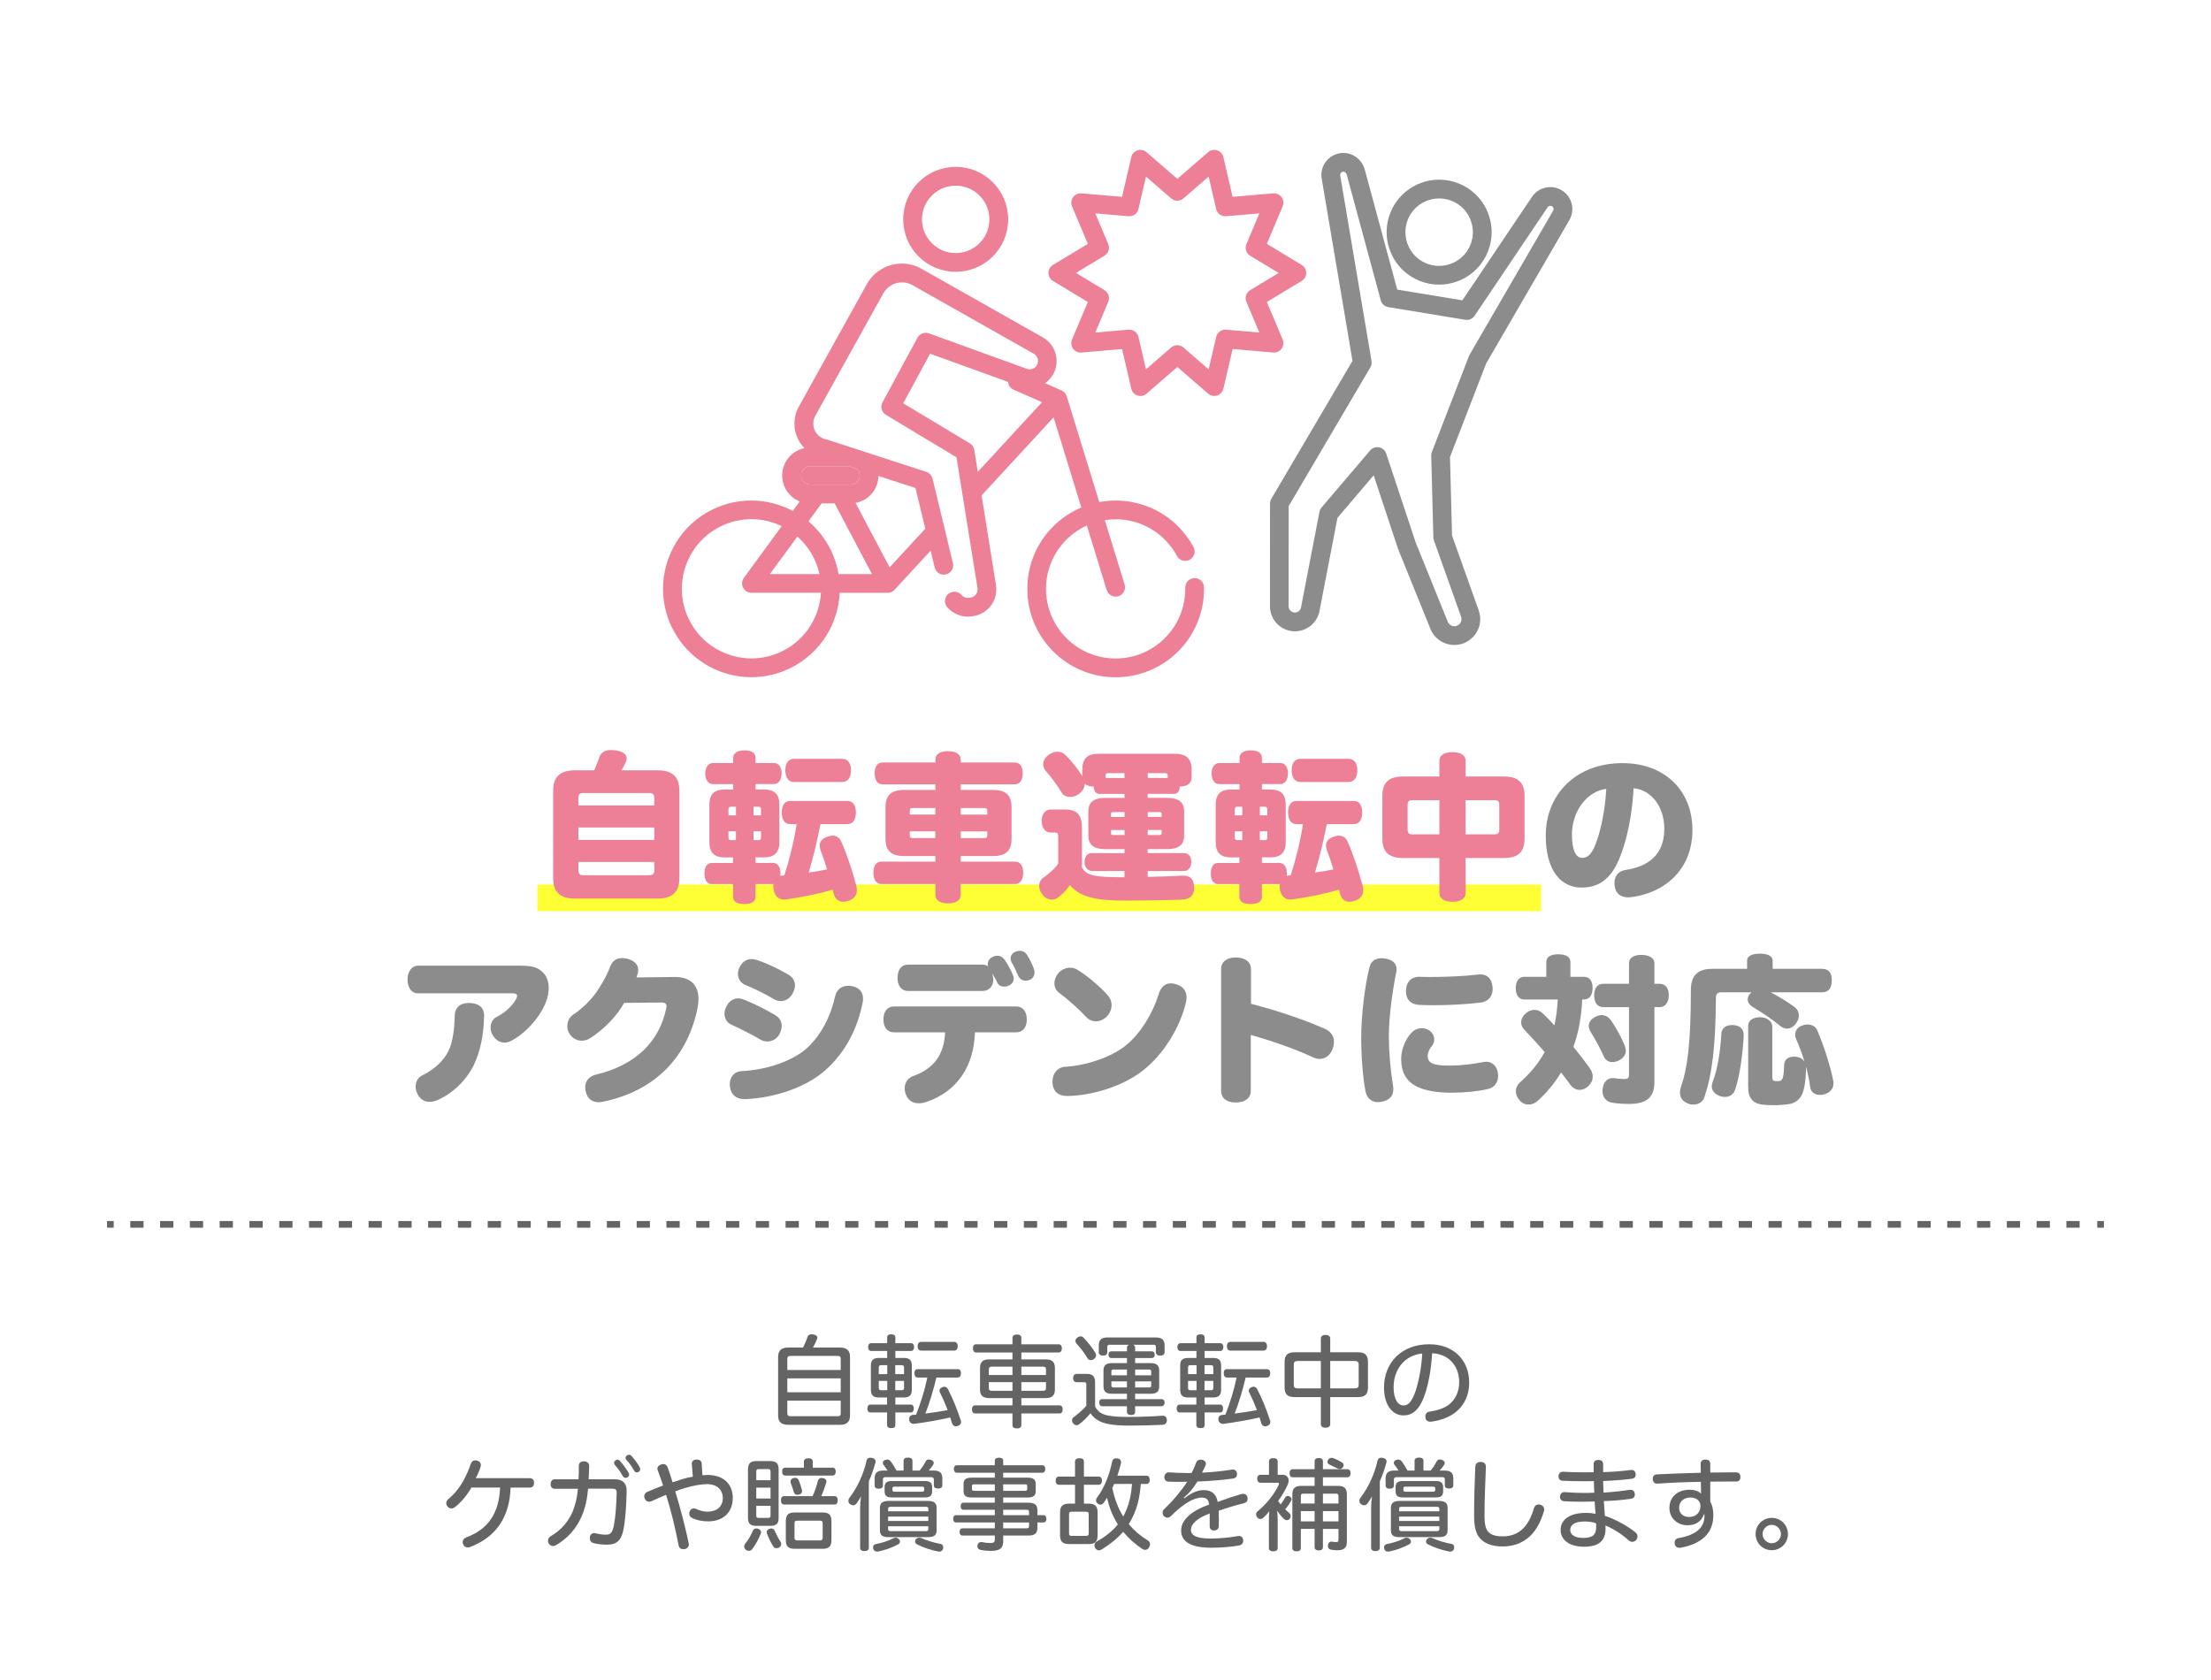 <?xml version="1.0" encoding="UTF-8"?><svg id="_レイヤー_2" xmlns="http://www.w3.org/2000/svg" viewBox="0 0 664.35 504.97"><defs><style>.cls-1,.cls-2,.cls-3,.cls-4{fill:none;}.cls-5{fill:#ed8097;}.cls-6{fill:#fff;}.cls-7{fill:#8c8c8c;}.cls-8{fill:#646464;}.cls-2,.cls-3{stroke:#646464;stroke-width:2px;}.cls-2,.cls-3,.cls-4{stroke-miterlimit:10;}.cls-3{stroke-dasharray:0 0 3.98 4.97;}.cls-4{stroke:#ffff36;stroke-width:8px;}</style></defs><g id="_レイヤー_1-2"><rect class="cls-6" width="664.35" height="504.97"/><path class="cls-8" d="m241.28,404.99c.51-.96.96-1.98,1.38-3.24.18-.48.6-.75,1.23-.75.18,0,.36.03.57.06.72.15,1.14.48,1.14.96,0,.15-.03.3-.12.45-.39.93-.75,1.77-1.2,2.52h8.13c1.95,0,3,.87,3,2.79v17.67c0,1.92-1.05,2.76-3,2.76h-15.6c-1.98,0-3-.84-3-2.76v-17.67c0-1.92,1.02-2.79,3-2.79h4.47Zm11.34,6.75v-3.33c0-.69-.27-.9-.96-.9h-14.07c-.72,0-1.02.21-1.02.9v3.33h16.05Zm0,6.69v-4.17h-16.05v4.17h16.05Zm-16.05,6.3c0,.69.3.9,1.02.9h14.07c.69,0,.96-.21.96-.9v-3.78h-16.05v3.78Z"/><path class="cls-8" d="m266.57,401.94c0-.6.42-.93,1.23-.93s1.23.33,1.23.93v1.74h4.71c.57,0,.93.48.93,1.14,0,.72-.36,1.2-.93,1.2h-4.71v2.1h2.58c1.59,0,2.37.6,2.37,2.25v7.35c0,1.62-.78,2.28-2.37,2.28h-2.58v2.13h4.65c.57,0,.9.51.9,1.2s-.33,1.17-.9,1.17h-4.65v3.75c0,.66-.39.96-1.23.96-.78,0-1.26-.3-1.26-.96v-3.75h-5.01c-.6,0-.9-.48-.9-1.17s.3-1.2.9-1.2h5.01v-2.13h-2.46c-1.59,0-2.4-.66-2.4-2.28v-7.35c0-1.65.81-2.25,2.4-2.25h2.49v-2.1h-4.8c-.6,0-.93-.48-.93-1.17s.33-1.17.93-1.17h4.8v-1.74Zm.03,8.34h-1.8c-.48,0-.75.18-.75.69v2.01h2.55v-2.7Zm-2.55,4.74v2.13c0,.51.27.66.75.66h1.8v-2.79h-2.55Zm7.59-2.04v-2.01c0-.51-.24-.69-.75-.69h-1.89v2.7h2.64Zm-2.64,4.83h1.89c.51,0,.75-.15.75-.66v-2.13h-2.64v2.79Zm12.36-3.81c-.87,3.69-1.95,7.29-3.3,10.83,2.25-.27,4.47-.63,6.69-1.05-.69-1.83-1.47-3.6-2.31-5.28-.09-.21-.15-.39-.15-.57,0-.42.27-.75.78-.99.24-.12.48-.18.69-.18.42,0,.81.24,1.05.69,1.5,2.91,2.73,5.94,3.84,9.33.09.21.12.39.12.57,0,.57-.33.99-.96,1.2-.21.09-.42.12-.63.12-.54,0-.93-.33-1.14-.96-.18-.57-.33-1.14-.51-1.71-3.51.81-7.29,1.44-10.86,1.92h-.18c-.63,0-1.2-.42-1.32-1.23v-.21c0-.75.42-1.17,1.05-1.23.36-.03.69-.06,1.05-.09,1.41-3.63,2.58-7.35,3.36-11.16h-2.88c-.66,0-.99-.54-.99-1.29s.33-1.23.99-1.23h12.03c.66,0,.96.51.96,1.23s-.3,1.29-.96,1.29h-6.42Zm5.4-10.71c.66,0,1.02.6,1.02,1.29,0,.75-.36,1.32-1.02,1.32h-10.05c-.66,0-.99-.57-.99-1.32,0-.69.33-1.29.99-1.29h10.05Z"/><path class="cls-8" d="m304.22,402.06c0-.66.57-.99,1.35-.99s1.32.33,1.32.99v1.95h11.25c.6,0,.93.51.93,1.2s-.33,1.26-.93,1.26h-11.25v2.07h7.29c1.98,0,2.79.81,2.79,2.61v6.45c0,1.77-.81,2.58-2.79,2.58h-7.29v2.19h11.46c.63,0,.96.48.96,1.2s-.33,1.23-.96,1.23h-11.46v3.51c0,.69-.51.99-1.32.99s-1.35-.3-1.35-.99v-3.51h-11.25c-.6,0-.93-.51-.93-1.23s.33-1.2.93-1.2h11.25v-2.19h-6.96c-1.98,0-2.79-.81-2.79-2.58v-6.45c0-1.8.81-2.61,2.79-2.61h6.96v-2.07h-10.95c-.63,0-.93-.54-.93-1.26s.3-1.2.93-1.2h10.95v-1.95Zm-6.18,8.67c-.6,0-.93.21-.93.84v1.68h7.11v-2.52h-6.18Zm6.18,4.65h-7.11v1.77c0,.63.33.84.93.84h6.18v-2.61Zm2.67-2.13h7.41v-1.68c0-.63-.3-.84-.9-.84h-6.51v2.52Zm6.51,4.74c.6,0,.9-.21.9-.84v-1.77h-7.41v2.61h6.51Z"/><path class="cls-8" d="m329.05,422.72c.93,1.77,2.31,2.49,4.44,2.79,1.41.24,3.24.33,5.61.33,3.45,0,7.29-.15,10.14-.36h.15c.72,0,1.2.42,1.23,1.29s-.48,1.41-1.32,1.44c-2.85.15-6.75.24-10.08.24-2.4,0-4.59-.15-6.21-.48-2.19-.42-4.11-1.35-5.34-3.24-1.08,1.32-2.31,2.52-3.51,3.39-.21.15-.45.21-.66.21-.39,0-.78-.21-1.08-.6-.21-.3-.3-.6-.3-.87,0-.39.18-.75.48-.93,1.23-.93,2.7-2.13,3.81-3.42v-6.36c0-.63-.18-.75-.72-.75h-2.19c-.63,0-1.05-.45-1.05-1.23s.42-1.26,1.05-1.26h3.15c1.71,0,2.4.84,2.4,2.61v7.2Zm.03-16.23c.18.3.27.6.27.84,0,.42-.21.78-.63,1.08-.3.24-.63.36-.96.36-.39,0-.75-.18-.99-.57-.9-1.56-2.25-3.27-3.36-4.47-.18-.21-.27-.45-.27-.72,0-.36.18-.72.54-.99.33-.27.69-.39,1.02-.39s.6.12.84.36c1.26,1.29,2.76,3.18,3.54,4.5Zm4.41-2.34c-.48,0-.78.15-.78.63v1.62c0,.66-.48,1.02-1.26,1.02s-1.29-.36-1.29-1.02v-2.01c0-1.77.87-2.43,2.55-2.43h14.58c1.77,0,2.64.66,2.64,2.43v2.01c0,.66-.54,1.02-1.32,1.02s-1.29-.36-1.29-1.02v-1.62c0-.48-.24-.63-.75-.63h-6.09c.39.15.6.45.6.9v1.08h5.04c.54,0,.84.39.84.99,0,.63-.3,1.02-.81,1.02h-5.07v1.53h4.68c1.74,0,2.55.66,2.55,2.19v4.83c0,1.56-.81,2.19-2.55,2.19h-4.68v1.62h7.98c.48,0,.87.33.87,1.02s-.42,1.11-.87,1.11h-7.98v1.65c0,.66-.42.99-1.2.99s-1.26-.33-1.26-.99v-1.65h-7.44c-.51,0-.9-.42-.9-1.11s.36-1.02.84-1.02h7.5v-1.62h-4.5c-1.71,0-2.55-.63-2.55-2.19v-4.83c0-1.53.84-2.19,2.55-2.19h4.5v-1.53h-4.74c-.51,0-.81-.39-.81-1.02s.3-.99.81-.99h4.74v-1.08c0-.45.24-.75.66-.9h-5.79Zm5.13,7.44h-3.96c-.51,0-.72.12-.72.6v1.14h4.68v-1.74Zm0,3.57h-4.68v1.23c0,.48.21.6.72.6h3.96v-1.83Zm2.46-1.83h4.83v-1.14c0-.48-.24-.6-.72-.6h-4.11v1.74Zm0,3.66h4.11c.48,0,.72-.12.72-.6v-1.23h-4.83v1.83Z"/><path class="cls-8" d="m359.5,401.94c0-.6.42-.93,1.23-.93s1.23.33,1.23.93v1.74h4.71c.57,0,.93.48.93,1.14,0,.72-.36,1.2-.93,1.2h-4.71v2.1h2.58c1.59,0,2.37.6,2.37,2.25v7.35c0,1.62-.78,2.28-2.37,2.28h-2.58v2.13h4.65c.57,0,.9.51.9,1.2s-.33,1.17-.9,1.17h-4.65v3.75c0,.66-.39.96-1.23.96-.78,0-1.26-.3-1.26-.96v-3.75h-5.01c-.6,0-.9-.48-.9-1.17s.3-1.2.9-1.2h5.01v-2.13h-2.46c-1.59,0-2.4-.66-2.4-2.28v-7.35c0-1.65.81-2.25,2.4-2.25h2.49v-2.1h-4.8c-.6,0-.93-.48-.93-1.17s.33-1.17.93-1.17h4.8v-1.74Zm.03,8.34h-1.8c-.48,0-.75.18-.75.69v2.01h2.55v-2.7Zm-2.55,4.74v2.13c0,.51.27.66.75.66h1.8v-2.79h-2.55Zm7.59-2.04v-2.01c0-.51-.24-.69-.75-.69h-1.89v2.7h2.64Zm-2.64,4.83h1.89c.51,0,.75-.15.75-.66v-2.13h-2.64v2.79Zm12.36-3.81c-.87,3.69-1.95,7.29-3.3,10.83,2.25-.27,4.47-.63,6.69-1.05-.69-1.83-1.47-3.6-2.31-5.28-.09-.21-.15-.39-.15-.57,0-.42.27-.75.78-.99.24-.12.48-.18.69-.18.42,0,.81.24,1.05.69,1.5,2.91,2.73,5.94,3.84,9.33.09.21.12.39.12.57,0,.57-.33.99-.96,1.2-.21.09-.42.12-.63.12-.54,0-.93-.33-1.14-.96-.18-.57-.33-1.14-.51-1.71-3.51.81-7.29,1.44-10.86,1.92h-.18c-.63,0-1.2-.42-1.32-1.23v-.21c0-.75.42-1.17,1.05-1.23.36-.03.69-.06,1.05-.09,1.41-3.63,2.58-7.35,3.36-11.16h-2.88c-.66,0-.99-.54-.99-1.29s.33-1.23.99-1.23h12.03c.66,0,.96.51.96,1.23s-.3,1.29-.96,1.29h-6.42Zm5.4-10.71c.66,0,1.02.6,1.02,1.29,0,.75-.36,1.32-1.02,1.32h-10.05c-.66,0-.99-.57-.99-1.32,0-.69.33-1.29.99-1.29h10.05Z"/><path class="cls-8" d="m408.1,406.41c2.04,0,2.94.87,2.94,2.88v7.74c0,2.01-.9,2.85-2.94,2.85h-8.4v8.16c0,.66-.54,1.05-1.41,1.05s-1.41-.39-1.41-1.05v-8.16h-7.92c-2.07,0-2.97-.84-2.97-2.85v-7.74c0-2.01.9-2.88,2.97-2.88h7.92v-4.14c0-.69.54-1.08,1.41-1.08s1.41.39,1.41,1.08v4.14h8.4Zm-11.22,2.61h-6.87c-.93,0-1.26.3-1.26,1.11v6.03c0,.81.33,1.11,1.26,1.11h6.87v-8.25Zm2.82,8.25h7.29c.93,0,1.26-.3,1.26-1.11v-6.03c0-.81-.33-1.11-1.26-1.11h-7.29v8.25Z"/><path class="cls-8" d="m428.19,418.91c-.99,2.94-1.92,4.23-3,5.19-.99.9-2.22,1.29-3.51,1.29-3.15,0-5.82-2.97-5.82-8.37,0-7.5,5.28-13.02,13.59-13.02,7.26,0,12,4.74,12,11.49,0,4.26-1.83,7.5-4.92,9.54-1.77,1.14-3.99,1.89-6.36,2.22-.12.03-.24.03-.36.03-.78,0-1.38-.33-1.5-1.23-.03-.12-.03-.24-.03-.33,0-.75.42-1.35,1.26-1.47,2.28-.33,4.35-.99,5.82-2.1,1.8-1.38,3.09-3.72,3.09-6.75,0-4.89-3.15-8.49-8.13-8.7-.27,4.71-1.05,8.97-2.13,12.21Zm-9.45-1.95c0,3.69,1.38,5.43,2.94,5.43.66,0,1.29-.21,1.86-.81.57-.63,1.26-1.8,1.92-3.87.87-2.76,1.68-6.81,1.89-10.92-5.13.48-8.61,4.59-8.61,10.17Z"/><path class="cls-8" d="m153.42,447.07c-.27,8.85-4.38,14.91-12.15,17.85-.27.12-.51.15-.72.15-.63,0-1.11-.33-1.35-.87-.12-.21-.18-.48-.18-.72,0-.57.33-1.14,1.02-1.41,6.42-2.37,9.9-7.02,10.23-15h-8.61c-1.41,2.4-3.03,4.35-4.92,5.85-.36.27-.75.42-1.11.42-.42,0-.78-.18-1.08-.48s-.45-.69-.45-1.11.18-.87.6-1.2c1.83-1.53,3.3-3.33,4.5-5.49.93-1.65,1.68-3.39,2.25-5.1.24-.72.72-1.08,1.35-1.08.15,0,.3.03.48.06.81.21,1.2.69,1.2,1.35,0,.12,0,.24-.03.36-.21.81-.66,1.86-1.05,2.73-.15.3-.3.6-.45.87h16.23c.87,0,1.29.51,1.29,1.38s-.42,1.44-1.26,1.44h-5.79Z"/><path class="cls-8" d="m176.71,447.4c-.27,3.15-.87,5.82-1.92,8.28-1.53,3.57-4.17,6.66-7.74,8.7-.3.18-.6.27-.9.27-.48,0-.93-.27-1.26-.78-.15-.24-.24-.54-.24-.81,0-.51.24-1.02.75-1.32,3.09-1.77,5.37-4.38,6.66-7.44.84-1.98,1.35-4.2,1.59-6.87h-6.93c-.84,0-1.26-.48-1.26-1.38s.42-1.47,1.26-1.47h7.11c.09-1.44.09-2.64.09-4.02,0-.93.6-1.38,1.53-1.38s1.59.51,1.59,1.41c-.03,1.38-.09,2.64-.15,3.99h7.92c2.34,0,3.51,1.29,3.48,3.45-.06,4.38-.39,8.13-.81,10.89-.63,3.99-2.07,5.31-5.07,5.31-1.47,0-3.06-.18-4.23-.51-.6-.21-.96-.72-.96-1.44,0-.12,0-.27.03-.42.15-.72.66-1.11,1.26-1.11.15,0,.3.03.45.06.9.24,2.04.42,3,.42,1.47,0,2.07-.48,2.55-3.09.45-2.49.69-5.85.78-9.42,0-1.08-.3-1.32-1.47-1.32h-7.11Zm9.57-8.34c.87.96,1.89,2.37,2.52,3.42.15.24.24.48.24.72,0,.54-.45.96-1.08.96-.36,0-.66-.21-.9-.63-.63-1.14-1.44-2.31-2.28-3.21-.15-.24-.27-.48-.27-.69,0-.48.51-.93,1.02-.93.27,0,.54.12.75.36Zm3.45-1.5c.9.99,1.77,2.13,2.43,3.3.15.24.21.48.21.69,0,.54-.42.96-1.02.96-.33,0-.63-.18-.84-.6-.66-1.17-1.41-2.22-2.28-3.12-.18-.21-.27-.42-.27-.66,0-.51.54-.93,1.05-.93.24,0,.51.12.72.36Z"/><path class="cls-8" d="m211.06,443.37c.54-.06,1.02-.09,1.44-.09,5.07,0,7.68,2.88,7.68,6.9,0,4.41-2.97,7.05-7.38,7.05-1.77,0-3.39-.33-4.8-.99-.63-.3-.9-.78-.9-1.35,0-.18.03-.39.12-.6.21-.63.72-.96,1.29-.96.18,0,.36.03.54.12,1.02.48,2.22.87,3.48.87,2.88,0,4.65-1.56,4.65-4.05s-1.65-4.23-4.8-4.23c-1.65,0-4.14.45-6.57,1.17-1.02.3-2.04.63-2.91,1.02,1.53,4.98,2.91,10.32,4.02,15.45.03.18.06.33.06.51,0,.66-.42,1.17-1.11,1.35-.18.03-.36.06-.51.06-.72,0-1.29-.36-1.44-1.11-.99-5.1-2.25-10.38-3.78-15.24-1.56.63-3.12,1.32-4.47,1.95-.24.09-.45.12-.66.12-.57,0-1.05-.33-1.29-.93-.09-.24-.15-.45-.15-.66,0-.57.3-1.11.9-1.35,1.5-.66,3.09-1.32,4.77-1.92-.48-1.53-1.05-3.06-1.62-4.62-.06-.15-.09-.3-.09-.45,0-.57.45-1.08,1.14-1.26.21-.09.45-.12.63-.12.63,0,1.08.33,1.32.99.51,1.47,1.02,2.97,1.47,4.5.96-.33,1.83-.63,2.7-.9,1.14-.33,2.31-.63,3.39-.81l-.3-3.66c-.03-.06-.03-.12-.03-.18,0-.81.57-1.26,1.38-1.29h.18c.84,0,1.38.42,1.44,1.23l.21,3.48Z"/><path class="cls-8" d="m228.68,460.5c0,.15-.03.33-.12.51-.6,1.56-1.65,3.42-2.58,4.62-.24.3-.6.45-.96.45-.33,0-.63-.09-.9-.3-.33-.27-.51-.66-.51-1.05,0-.27.09-.54.27-.75.84-.96,1.77-2.55,2.37-3.99.18-.45.57-.63.99-.63.21,0,.42.03.63.12.54.21.81.57.81,1.02Zm-3.93-18.84c0-1.92.81-2.55,2.61-2.55h3.99c1.83,0,2.61.63,2.61,2.55v14.52c0,1.86-.78,2.4-2.61,2.4h-3.99c-1.8,0-2.61-.54-2.61-2.4v-14.52Zm6.78.57c0-.57-.27-.72-.78-.72h-2.73c-.51,0-.78.15-.78.72v2.64h4.29v-2.64Zm-4.29,8.13h4.29v-3.27h-4.29v3.27Zm0,2.19v2.97c0,.57.27.66.78.66h2.73c.51,0,.78-.09.78-.66v-2.97h-4.29Zm4.53,6.81c.45,0,.81.21.99.69.48,1.05,1.11,2.28,1.74,3.24.15.21.24.48.24.75,0,.36-.18.72-.54.99-.27.18-.6.27-.87.27-.36,0-.72-.15-.93-.48-.72-1.08-1.5-2.67-1.92-3.87-.06-.18-.09-.36-.09-.51,0-.42.24-.75.75-.96.21-.09.45-.12.63-.12Zm12.39-9.72c.69-1.5,1.26-3.18,1.59-4.59.15-.54.54-.87,1.11-.87.12,0,.27.03.39.06.69.12,1.08.45,1.08.99,0,.09-.03.21-.06.36-.39,1.29-.93,2.73-1.47,4.05h3.96c.63,0,.96.54.96,1.26s-.33,1.26-.96,1.26h-15.15c-.63,0-.96-.54-.96-1.26s.33-1.26.96-1.26h8.55Zm-2.61-10.38c0-.63.54-.99,1.35-.99.87,0,1.32.36,1.32.99v1.83h5.94c.63,0,.96.48.96,1.17s-.33,1.2-.96,1.2h-14.22c-.63,0-.93-.48-.93-1.2s.3-1.17.93-1.17h5.61v-1.83Zm5.55,15.3c1.89,0,2.73.63,2.73,2.58v5.76c0,1.92-.84,2.58-2.73,2.58h-8.28c-1.86,0-2.7-.66-2.7-2.58v-5.76c0-1.95.84-2.58,2.7-2.58h8.28Zm-9.57-9.3c0-.54.39-.93.93-1.05.15-.03.3-.06.42-.06.54,0,.93.24,1.14.78.48,1.23.72,1.95.93,2.85.03.12.06.24.06.36,0,.54-.36.93-.96,1.05-.15.03-.27.06-.42.06-.51,0-.93-.24-1.11-.81-.27-.93-.51-1.68-.93-2.79-.03-.15-.06-.27-.06-.39Zm8.82,17.7c.54,0,.84-.18.84-.78v-4.41c0-.6-.33-.75-.84-.75h-6.75c-.57,0-.87.15-.87.75v4.41c0,.6.3.78.87.78h6.75Z"/><path class="cls-8" d="m261.06,465.18c0,.63-.51.99-1.32.99s-1.29-.36-1.29-.99v-11.94c0-1.14.09-2.37.27-3.54-.42.75-.84,1.47-1.32,2.1-.27.39-.66.6-1.08.6-.27,0-.6-.12-.87-.33-.36-.24-.54-.6-.54-1.02,0-.27.09-.6.33-.9,2.37-3.09,4.2-7.02,5.13-11.13.15-.63.51-.93,1.14-.93.15,0,.3.03.48.06.69.12,1.11.51,1.11,1.08,0,.09-.03.24-.06.36-.51,1.89-1.17,3.78-1.98,5.61v19.98Zm8.01-3.06c.36,0,.72.15,1.02.45.21.21.33.48.33.72,0,.33-.18.63-.54.84-1.68.93-3.81,1.71-6,2.16-.15.03-.27.03-.36.03-.57,0-.99-.3-1.14-.9-.03-.12-.06-.27-.06-.36,0-.54.33-.93.9-1.02,2.01-.39,3.84-.99,5.22-1.74.21-.12.42-.18.63-.18Zm2.43-23.13c0-.6.51-.93,1.35-.93s1.32.33,1.32.93v2.97h2.16c.72-.87,1.35-1.86,1.8-2.73.21-.39.51-.6.93-.6.21,0,.45.06.75.15.48.18.75.51.75.9,0,.15-.03.3-.12.45-.36.63-.87,1.23-1.41,1.83h1.56c1.77,0,2.55.72,2.55,2.34v2.16c0,.6-.48.9-1.26.9s-1.29-.3-1.29-.9v-1.77c0-.57-.27-.75-.87-.75h-13.59c-.57,0-.84.18-.84.75v1.77c0,.63-.48.96-1.26.96s-1.23-.33-1.23-.96v-2.16c0-1.62.81-2.34,2.55-2.34h1.35c-.42-.63-.87-1.26-1.23-1.71-.15-.21-.21-.42-.21-.63,0-.36.24-.69.72-.84.24-.09.45-.12.66-.12.39,0,.72.18.99.54.48.6,1.2,1.77,1.74,2.76h2.13v-2.97Zm7.32,12.09c1.77,0,2.61.6,2.61,2.1v6.72c0,1.5-.78,2.07-2.58,2.07h-11.91c-1.77,0-2.55-.57-2.55-2.07v-6.72c0-1.5.87-2.1,2.64-2.1h11.79Zm-.84-5.97c1.53,0,2.1.6,2.1,1.86v1.2c0,1.29-.57,1.86-2.1,1.86h-10.08c-1.53,0-2.1-.57-2.1-1.86v-1.2c0-1.26.57-1.86,2.1-1.86h10.08Zm.96,9.09v-.72c0-.48-.24-.63-.75-.63h-10.59c-.51,0-.75.15-.75.63v.72h12.09Zm-12.09,2.91h12.09v-1.32h-12.09v1.32Zm0,2.43c0,.45.24.63.75.63h10.59c.51,0,.75-.18.75-.63v-.84h-12.09v.84Zm10.11-11.22c.51,0,.75-.12.75-.57v-.39c0-.45-.24-.57-.75-.57h-8.07c-.54,0-.75.12-.75.57v.39c0,.45.21.57.75.57h8.07Zm5.58,15.66c.57.09.87.48.87,1.05,0,.12,0,.24-.03.36-.12.6-.57.93-1.2.93-.09,0-.21,0-.3-.03-2.16-.42-4.5-1.2-6.36-2.16-.39-.21-.57-.54-.57-.84,0-.24.09-.51.3-.72.27-.3.63-.45.99-.45.21,0,.45.06.66.15,1.62.72,3.66,1.38,5.64,1.71Z"/><path class="cls-8" d="m289.49,453.75c-.54,0-.84-.48-.84-1.08s.3-1.05.84-1.05h9.42v-1.56h-6.96c-1.68,0-2.43-.54-2.43-1.89v-2.16c0-1.38.75-1.92,2.43-1.92h6.96v-1.47h-11.4c-.6,0-.9-.48-.9-1.14s.3-1.11.9-1.11h11.4v-1.35c0-.63.48-.93,1.26-.93.84,0,1.26.3,1.26.93v1.35h11.76c.57,0,.9.45.9,1.11s-.33,1.14-.9,1.14h-11.76v1.47h7.32c1.71,0,2.46.54,2.46,1.92v2.16c0,1.35-.75,1.89-2.46,1.89h-7.32v1.56h7.59c1.95,0,2.7.69,2.7,2.37v1.38h1.83c.54,0,.87.42.87,1.08s-.33,1.11-.87,1.11h-1.83v1.56c0,1.68-.75,2.37-2.7,2.37h-7.59v1.68c0,2.1-.9,2.94-3.78,2.94-.99,0-2.16-.12-2.97-.3-.57-.12-.99-.45-.99-1.14,0-.09,0-.18.03-.27.09-.66.57-.96,1.08-.96.09,0,.18,0,.27.03.66.15,1.59.27,2.34.27,1.17,0,1.5-.21,1.5-.99v-1.26h-9.75c-.51,0-.84-.48-.84-1.11s.33-1.05.84-1.05h9.75v-1.77h-11.67c-.54,0-.84-.45-.84-1.11s.3-1.08.84-1.08h11.67v-1.62h-9.42Zm9.42-7.65h-6.06c-.57,0-.81.09-.81.54v.87c0,.45.24.54.81.54h6.06v-1.95Zm2.52,1.95h6.45c.54,0,.78-.09.78-.54v-.87c0-.45-.24-.54-.78-.54h-6.45v1.95Zm0,7.32h7.77v-.99c0-.54-.21-.63-.81-.63h-6.96v1.62Zm0,2.19v1.77h6.96c.6,0,.81-.15.81-.69v-1.08h-7.77Z"/><path class="cls-8" d="m323.02,439.24c0-.66.51-.99,1.35-.99s1.32.33,1.32.99v4.53h4.44c.63,0,.99.48.99,1.2s-.36,1.26-.99,1.26h-4.44v5.67h1.41c1.89,0,2.7.72,2.7,2.67v6.84c0,1.95-.81,2.64-2.7,2.64h-5.85c-1.92,0-2.73-.69-2.73-2.64v-6.84c0-1.95.81-2.67,2.73-2.67h1.77v-5.67h-4.86c-.63,0-.96-.51-.96-1.23s.33-1.23.96-1.23h4.86v-4.53Zm-1.8,21.63c0,.57.24.72.81.72h4.26c.57,0,.84-.15.84-.72v-5.79c0-.6-.27-.75-.84-.75h-4.26c-.57,0-.81.15-.81.75v5.79Zm21.57-14.88c-.18,1.98-.42,3.93-.93,5.88-.6,2.19-1.5,4.26-2.7,6.21,1.59,1.89,3.48,3.51,5.76,4.89.42.24.63.69.63,1.14,0,.3-.09.66-.3.96-.27.45-.69.72-1.17.72-.3,0-.6-.09-.9-.3-2.22-1.5-4.11-3.21-5.7-5.13-1.74,2.01-3.9,3.75-6.48,5.34-.27.15-.54.24-.78.24-.48,0-.9-.24-1.17-.72-.15-.27-.21-.54-.21-.78,0-.48.24-.87.66-1.14,2.61-1.44,4.74-3.12,6.39-5.16-1.59-2.46-2.61-5.16-3.27-8.01-.36.57-.69,1.14-1.05,1.59-.21.3-.54.48-.9.48-.3,0-.57-.09-.84-.3-.33-.27-.51-.63-.51-.99,0-.27.09-.54.27-.78,2.19-2.85,3.81-6.99,4.59-10.92.12-.63.6-.93,1.2-.93.09,0,.21,0,.33.03.69.06,1.14.48,1.14,1.11,0,.09,0,.21-.03.33-.27,1.17-.63,2.43-1.08,3.75h8.76c.63,0,.96.51.96,1.26s-.33,1.23-.96,1.23h-1.71Zm-8.01,0c-.18.42-.36.84-.57,1.26.66,2.97,1.65,5.91,3.3,8.52.9-1.65,1.56-3.42,1.98-5.25.36-1.5.54-3,.66-4.53h-5.37Z"/><path class="cls-8" d="m355.86,450.3c2.37-1.8,4.08-2.46,5.85-2.46,2.19,0,3.75,1.05,4.17,3.54,2.52-.93,5.04-1.77,7.05-2.34.21-.06.42-.09.6-.09.63,0,1.11.33,1.29.99.03.18.06.36.06.51,0,.66-.36,1.14-1.11,1.32-2.13.54-4.86,1.29-7.59,2.28.03.96.06,1.89.06,2.85,0,.57,0,1.14-.03,1.71-.03.9-.57,1.35-1.41,1.35-.84.03-1.32-.45-1.32-1.32v-3.78c-3.96,1.47-5.64,3.24-5.64,4.92s1.74,2.61,5.82,2.61c2.91,0,5.88-.3,8.1-.72.18-.03.33-.06.48-.06.69,0,1.14.36,1.29,1.11.03.09.03.21.03.3,0,.75-.48,1.32-1.29,1.47-2.25.39-5.16.66-8.37.66-5.82,0-9-1.65-9-5.19,0-2.97,2.76-5.79,8.4-7.77-.15-1.65-.96-2.1-2.22-2.1-2.52,0-5.7,2.01-9.21,5.52-.33.33-.72.51-1.11.51-.33,0-.69-.15-.99-.42-.3-.3-.45-.69-.45-1.05,0-.42.18-.84.51-1.14,2.49-2.31,5.01-5.31,6.9-8.19-.63.03-1.41.03-2.25.03-1.14,0-2.37,0-3.39-.06-.78-.03-1.23-.57-1.23-1.32v-.15c.06-.72.57-1.32,1.29-1.32h.09c1.5.12,3.6.21,5.82.21.33,0,.66,0,.99-.03.54-.99.96-2.01,1.32-3,.21-.69.75-.99,1.38-.99.15,0,.3,0,.45.03.72.18,1.14.63,1.14,1.17,0,.15-.03.33-.09.48-.33.75-.69,1.47-1.08,2.22,2.43-.09,5.79-.39,8.94-.9.12-.03.21-.03.33-.03.69,0,1.17.45,1.26,1.2v.24c0,.66-.36,1.11-1.14,1.26-3.69.51-7.47.78-10.77.9-1.2,1.98-2.46,3.51-4.11,4.86l.18.18Z"/><path class="cls-8" d="m385.38,443.23c1.05,0,1.83.66,1.83,1.74,0,.39-.09.81-.3,1.26-.69,1.56-1.68,3.24-2.85,4.86.24.36.48.72.75,1.05.48-.63.99-1.41,1.35-2.07.18-.33.48-.48.78-.48.21,0,.42.06.6.18.33.21.54.48.54.81,0,.15-.03.27-.12.42-.45.9-1.11,1.83-1.8,2.61.42.42.84.81,1.26,1.17.27.21.39.51.39.84,0,.3-.12.63-.36.9-.21.24-.51.36-.81.36-.24,0-.51-.09-.75-.3-.69-.6-1.44-1.53-2.13-2.55.09.96.15,1.89.15,2.76v8.46c0,.66-.51.99-1.35.99-.78,0-1.29-.33-1.29-.99v-8.46c0-.84.06-1.71.12-2.58-.54.69-1.14,1.35-1.77,1.92-.3.27-.6.39-.9.39-.33,0-.66-.15-.9-.45-.24-.27-.39-.6-.39-.93s.12-.66.42-.9c2.64-2.19,5.04-5.1,6.36-7.98.06-.15.09-.27.09-.36,0-.18-.15-.27-.39-.27h-5.13c-.66,0-1.02-.51-1.02-1.23s.36-1.17,1.02-1.17h2.52v-4.02c0-.63.48-.99,1.29-.99s1.32.36,1.32.99v4.02h1.47Zm12.12,21.78c0,.63-.45.96-1.23.96s-1.26-.33-1.26-.96v-5.52h-4.14v5.79c0,.63-.48.96-1.26.96s-1.29-.33-1.29-.96v-16.17c0-1.86.84-2.55,2.7-2.55h3.99v-2.58h-6.57c-.63,0-.96-.48-.96-1.23s.33-1.2.96-1.2h6.57v-2.4c0-.6.42-.96,1.26-.96.78,0,1.23.36,1.23.96v2.4h7.32c.66,0,.99.48.99,1.2s-.33,1.23-.99,1.23h-7.32v2.58h4.53c1.83,0,2.67.69,2.67,2.55v14.28c0,1.86-.99,2.52-2.85,2.52-1.05,0-1.68-.12-2.16-.24-.42-.12-.69-.54-.69-1.05,0-.12,0-.24.03-.36.15-.63.51-.96.99-.96.09,0,.18,0,.24.03.39.09.87.12,1.26.12.48-.03.66-.12.66-.81v-3.15h-4.68v5.52Zm-2.49-16.11h-3.33c-.57,0-.81.15-.81.75v2.22h4.14v-2.97Zm0,5.25h-4.14v3.09h4.14v-3.09Zm7.17-2.28v-2.22c0-.6-.24-.75-.81-.75h-3.87v2.97h4.68Zm0,5.37v-3.09h-4.68v3.09h4.68Zm1.05-17.73c.33.21.51.51.51.84,0,.21-.06.42-.21.6-.21.36-.63.54-1.02.54-.21,0-.42-.06-.6-.15-.57-.3-1.65-.81-2.49-1.2-.33-.15-.54-.45-.54-.81,0-.21.06-.42.21-.63.27-.39.66-.57,1.05-.57.12,0,.24.03.36.06.93.33,1.95.84,2.73,1.32Z"/><path class="cls-8" d="m414.6,465.18c0,.63-.51.99-1.32.99s-1.29-.36-1.29-.99v-11.94c0-1.14.09-2.37.27-3.54-.42.75-.84,1.47-1.32,2.1-.27.39-.66.6-1.08.6-.27,0-.6-.12-.87-.33-.36-.24-.54-.6-.54-1.02,0-.27.09-.6.33-.9,2.37-3.09,4.2-7.02,5.13-11.13.15-.63.51-.93,1.14-.93.15,0,.3.03.48.06.69.12,1.11.51,1.11,1.08,0,.09-.03.24-.06.36-.51,1.89-1.17,3.78-1.98,5.61v19.98Zm8.01-3.06c.36,0,.72.15,1.02.45.21.21.33.48.33.72,0,.33-.18.63-.54.84-1.68.93-3.81,1.71-6,2.16-.15.03-.27.03-.36.03-.57,0-.99-.3-1.14-.9-.03-.12-.06-.27-.06-.36,0-.54.33-.93.9-1.02,2.01-.39,3.84-.99,5.22-1.74.21-.12.42-.18.63-.18Zm2.43-23.13c0-.6.51-.93,1.35-.93s1.32.33,1.32.93v2.97h2.16c.72-.87,1.35-1.86,1.8-2.73.21-.39.51-.6.93-.6.21,0,.45.06.75.15.48.18.75.51.75.9,0,.15-.03.3-.12.45-.36.63-.87,1.23-1.41,1.83h1.56c1.77,0,2.55.72,2.55,2.34v2.16c0,.6-.48.9-1.26.9s-1.29-.3-1.29-.9v-1.77c0-.57-.27-.75-.87-.75h-13.59c-.57,0-.84.18-.84.75v1.77c0,.63-.48.96-1.26.96s-1.23-.33-1.23-.96v-2.16c0-1.62.81-2.34,2.55-2.34h1.35c-.42-.63-.87-1.26-1.23-1.71-.15-.21-.21-.42-.21-.63,0-.36.24-.69.72-.84.24-.09.45-.12.66-.12.39,0,.72.18.99.54.48.6,1.2,1.77,1.74,2.76h2.13v-2.97Zm7.32,12.09c1.77,0,2.61.6,2.61,2.1v6.72c0,1.5-.78,2.07-2.58,2.07h-11.91c-1.77,0-2.55-.57-2.55-2.07v-6.72c0-1.5.87-2.1,2.64-2.1h11.79Zm-.84-5.97c1.53,0,2.1.6,2.1,1.86v1.2c0,1.29-.57,1.86-2.1,1.86h-10.08c-1.53,0-2.1-.57-2.1-1.86v-1.2c0-1.26.57-1.86,2.1-1.86h10.08Zm.96,9.09v-.72c0-.48-.24-.63-.75-.63h-10.59c-.51,0-.75.15-.75.63v.72h12.09Zm-12.09,2.91h12.09v-1.32h-12.09v1.32Zm0,2.43c0,.45.24.63.75.63h10.59c.51,0,.75-.18.75-.63v-.84h-12.09v.84Zm10.11-11.22c.51,0,.75-.12.75-.57v-.39c0-.45-.24-.57-.75-.57h-8.07c-.54,0-.75.12-.75.57v.39c0,.45.21.57.75.57h8.07Zm5.58,15.66c.57.09.87.48.87,1.05,0,.12,0,.24-.03.36-.12.6-.57.93-1.2.93-.09,0-.21,0-.3-.03-2.16-.42-4.5-1.2-6.36-2.16-.39-.21-.57-.54-.57-.84,0-.24.09-.51.3-.72.27-.3.63-.45.99-.45.21,0,.45.06.66.15,1.62.72,3.66,1.38,5.64,1.71Z"/><path class="cls-8" d="m446.47,440.89c-.15,4.47-.42,9.72-.42,14.49,0,2.73.36,4.26,1.29,5.16.96.9,2.4,1.2,4.32,1.2,2.22,0,4.47-.75,6.15-2.52,1.32-1.38,2.37-3.39,3.09-5.91.24-.78.78-1.17,1.41-1.17.21,0,.42.03.63.12.63.18,1.05.69,1.05,1.38,0,.21-.03.42-.12.66-.93,3.06-2.22,5.52-4.05,7.29-2.22,2.13-5.07,3.18-8.25,3.18-2.85,0-4.98-.63-6.51-2.07-1.47-1.38-2.13-3.45-2.13-7.23,0-4.74.15-10.26.36-14.67.03-.93.69-1.47,1.65-1.44,1.02.03,1.56.6,1.53,1.53Z"/><path class="cls-8" d="m484.35,456.36c2.4,1.05,4.98,2.49,7.08,4.2.42.33.6.75.6,1.2,0,.33-.12.69-.33.99-.33.42-.78.63-1.26.63-.36,0-.72-.15-1.02-.42-1.71-1.56-3.75-2.91-5.7-3.9-.39-.18-.87-.39-1.32-.6.03.3.03.69.03.96,0,3.57-1.92,5.43-6.51,5.43-4.23,0-6.99-1.98-6.99-5.01s2.58-5.16,7.62-5.16c.93,0,1.86.09,2.88.27-.12-1.23-.21-2.46-.27-3.69-1.17.03-2.25.06-3.39.06-2.1,0-3.72,0-5.82-.15-.75-.06-1.2-.6-1.2-1.29v-.15c.09-.81.6-1.32,1.35-1.29,1.98.12,3.57.24,5.58.24,1.11,0,2.22,0,3.36-.06-.06-1.08-.09-2.28-.12-3.48-.9.03-1.8.03-2.73.03-2.79,0-5.19-.06-6.72-.15-.84-.06-1.17-.66-1.17-1.32v-.15c.06-.69.54-1.26,1.38-1.23,1.56.09,3.87.18,6.36.18.96,0,1.86,0,2.82-.03v-2.46c0-.84.48-1.23,1.41-1.23s1.44.36,1.44,1.32v2.34c2.97-.09,5.58-.3,8.19-.63.12-.03.24-.03.36-.03.72,0,1.11.42,1.2,1.11.03.12.03.21.03.33,0,.63-.42,1.11-1.11,1.2-2.82.36-5.58.57-8.67.69,0,1.08.06,2.19.12,3.48,2.79-.18,5.28-.45,7.95-.84h.18c.72,0,1.17.45,1.26,1.2v.24c0,.72-.42,1.14-1.14,1.26-2.64.36-5.22.6-8.16.69.09,1.53.18,2.94.3,4.44.78.24,1.44.48,2.13.78Zm-8.07.9c-3.12,0-4.47.99-4.47,2.58,0,1.5,1.59,2.37,3.87,2.37,2.7,0,3.96-.81,3.93-3.33,0-.36,0-.69-.03-1.08-1.05-.36-2.22-.54-3.3-.54Z"/><path class="cls-8" d="m512,455.1c-.81,2.25-2.58,3.3-4.92,3.3-3.15,0-5.46-2.22-5.46-5.19,0-3.36,2.49-5.49,6.12-5.49,1.38,0,2.55.39,3.39,1.17-.03-.99-.06-2.34-.06-3.54-4.29.06-8.82.24-13.05.54h-.12c-.84,0-1.26-.57-1.29-1.41-.03-.78.42-1.35,1.26-1.38,4.08-.21,8.7-.36,13.17-.48,0-1.02-.03-1.89-.03-2.7,0-.75.48-1.26,1.38-1.26,1.05,0,1.5.42,1.5,1.32v2.58c2.13-.03,4.23-.06,6.24-.06h1.38c.93,0,1.44.39,1.44,1.38.03.9-.45,1.38-1.32,1.38h-3.09c-1.5,0-3.06,0-4.65.03v5.94c.66,1.26.93,2.58.93,4.08,0,3.9-1.74,6.6-5.01,8.28-1.41.72-3.06,1.26-4.83,1.56-.12.03-.21.03-.33.03-.72,0-1.26-.36-1.44-1.14-.03-.15-.03-.27-.03-.39,0-.72.42-1.26,1.14-1.38,5.49-.96,7.83-3.3,7.83-6.6v-.57h-.15Zm-7.47-2.01c0,1.83,1.29,2.82,3.03,2.82,2.01,0,3.39-1.35,3.39-3.3,0-1.56-1.23-2.55-3.03-2.55-1.95,0-3.39,1.23-3.39,3.03Z"/><path class="cls-8" d="m537.23,461.04c0,2.7-2.16,4.86-4.86,4.86s-4.86-2.16-4.86-4.86,2.16-4.86,4.86-4.86,4.86,2.16,4.86,4.86Zm-7.62,0c0,1.5,1.26,2.76,2.76,2.76s2.76-1.26,2.76-2.76-1.26-2.76-2.76-2.76-2.76,1.26-2.76,2.76Z"/><line class="cls-4" x1="161.47" y1="269.85" x2="463.07" y2="269.85"/><path class="cls-1" d="m261.5,148.83c1.48-1.47,2.41-3.53,2.45-5.77l11.12,3.62,2.95,12.22-10.72,11.62-10.24-19.37c1.71-.31,3.26-1.14,4.43-2.32Z"/><path class="cls-1" d="m242.92,156.68l3.94-5.39h3.91s11.23,21.25,11.23,21.25h-10.04c-.41-2.42-1.17-4.83-2.29-7.14-1.67-3.45-4-6.38-6.76-8.71Z"/><path class="cls-1" d="m293.81,141.79l-1.06-6.58c-.13-.82-.62-1.54-1.33-1.97l-20.02-12.04,8.07-14.91,23.42,8.48c.08.99.69,1.91,1.67,2.34l8.53,3.76-19.29,20.91Z"/><path class="cls-6" d="m466.67,63.35l-25.09,43.25c-.08.14-.13.24-.19.4l-11.15,28.83c-.14.35-.2.71-.19,1.09l.64,24.61c0,.29.07.6.16.87l8.17,22.95c.09.24.12.48.12.72,0,.42-.13.83-.36,1.18-.23.35-.55.62-.97.8h0s0,0,0,0c-.27.11-.54.16-.81.16-.42,0-.83-.13-1.18-.36-.35-.23-.62-.55-.8-.98l-9.65-23.86-8.85-26.69c-.32-.96-1.14-1.68-2.14-1.88-1-.19-2.03.17-2.69.94l-14.61,17.16c-.32.38-.53.81-.62,1.29l-5.54,28.73c-.09.46-.32.82-.65,1.1-.33.27-.75.43-1.18.43-.12,0-.24-.01-.37-.04-.44-.09-.81-.32-1.09-.65-.27-.33-.43-.74-.43-1.2l.02-30.1,24.53-41.69c.34-.58.46-1.26.35-1.9h0s0-.02,0-.02c0-.02,0-.03,0-.05l-9.38-55.57-.02-.09c-.01-.07-.02-.14-.02-.2,0-.23.08-.45.23-.63.15-.18.34-.29.6-.34.05,0,.09-.01.13-.01.19,0,.39.07.59.22.19.15.35.38.42.63l10.23,37.81c.29,1.07,1.17,1.86,2.26,2.04l23.14,3.81c1.09.18,2.18-.29,2.8-1.21l21.94-32.61c.1-.15.22-.25.36-.32.14-.07.3-.11.46-.11.18,0,.35.05.52.15.16.1.26.22.34.36.08.14.12.31.12.47,0,.17-.04.33-.14.49h0Z"/><path class="cls-7" d="m471.54,66.18h0c.61-1.03.91-2.19.91-3.33,0-1.1-.27-2.19-.8-3.16-.52-.97-1.31-1.83-2.3-2.45-1.08-.68-2.32-1.02-3.52-1.01-1.07,0-2.12.26-3.07.75-.95.49-1.8,1.23-2.43,2.17l-20.93,31.11-19.56-3.22-9.76-36.06c-.39-1.45-1.24-2.7-2.36-3.58-1.12-.89-2.55-1.43-4.08-1.43-.35,0-.7.03-1.05.09-1.62.27-3.04,1.12-4.01,2.28-.98,1.17-1.54,2.66-1.54,4.25,0,.41.04.82.12,1.23h0s9.23,54.63,9.23,54.63l-24.39,41.46c-.26.44-.39.92-.39,1.43l-.02,30.87h0c0,1.79.64,3.47,1.71,4.78,1.07,1.31,2.6,2.26,4.35,2.6.48.1.97.14,1.45.14,1.77,0,3.44-.63,4.75-1.7,1.31-1.07,2.28-2.61,2.62-4.39l5.4-28,10.88-12.79,7.3,22.02.06.17,9.69,23.95c.61,1.5,1.65,2.73,2.91,3.56,1.26.84,2.75,1.29,4.29,1.29.98,0,1.98-.19,2.94-.58,0,0,0,0,0,0,1.49-.61,2.71-1.65,3.54-2.91.83-1.26,1.29-2.74,1.29-4.28,0-.87-.15-1.75-.45-2.61l-8.02-22.53-.61-23.6,10.87-28.1,24.98-43.06Zm-4.73-3.33c0,.17-.04.33-.14.49h0s-25.09,43.26-25.09,43.26c-.08.14-.13.24-.19.4l-11.15,28.83c-.14.35-.2.71-.19,1.09l.64,24.61c0,.29.07.6.16.87l8.17,22.95c.09.24.12.48.12.72,0,.42-.13.83-.36,1.18-.23.35-.55.62-.97.8h0s0,0,0,0c-.27.11-.54.16-.81.16-.42,0-.83-.13-1.18-.36-.35-.23-.62-.55-.8-.98l-9.65-23.86-8.85-26.69c-.32-.96-1.14-1.68-2.14-1.88-1-.19-2.03.17-2.69.94l-14.61,17.16c-.32.38-.53.81-.62,1.29l-5.54,28.73c-.09.46-.32.82-.65,1.1-.33.27-.75.43-1.18.43-.12,0-.24-.01-.37-.04-.44-.09-.81-.32-1.09-.65-.27-.33-.43-.74-.43-1.2l.02-30.1,24.53-41.69c.34-.58.46-1.26.35-1.9h0s0-.02,0-.02c0-.02,0-.03,0-.05l-9.38-55.57-.02-.09c-.01-.07-.02-.14-.02-.2,0-.23.08-.45.23-.63.15-.18.34-.29.6-.34.05,0,.09-.01.13-.01.19,0,.39.07.59.22.19.15.35.38.42.63l10.23,37.81c.29,1.07,1.17,1.86,2.26,2.04l23.14,3.81c1.09.18,2.18-.29,2.8-1.21l21.94-32.61c.1-.15.22-.25.36-.32.14-.07.3-.11.46-.11.18,0,.35.05.52.15.16.1.26.22.34.36.08.14.12.31.12.47Z"/><path class="cls-6" d="m436.99,78.83c-1.47.74-3.02,1.09-4.56,1.09-1.85,0-3.67-.51-5.25-1.46-1.58-.95-2.91-2.33-3.8-4.11-.74-1.47-1.09-3.02-1.09-4.56,0-1.85.51-3.67,1.46-5.25.95-1.58,2.33-2.91,4.11-3.8,1.47-.74,3.02-1.09,4.56-1.09,1.85,0,3.67.51,5.25,1.46,1.58.95,2.91,2.33,3.8,4.11.74,1.47,1.09,3.02,1.09,4.56,0,1.85-.51,3.67-1.46,5.25-.95,1.58-2.33,2.91-4.11,3.8Z"/><path class="cls-7" d="m445.93,77.93c1.48-2.46,2.27-5.28,2.27-8.16,0-2.39-.55-4.83-1.69-7.1-1.38-2.74-3.47-4.92-5.93-6.4-2.46-1.48-5.28-2.27-8.16-2.27-2.39,0-4.83.55-7.1,1.69-2.74,1.38-4.92,3.47-6.4,5.93-1.48,2.46-2.27,5.28-2.27,8.16,0,2.39.55,4.82,1.69,7.09l2.52-1.27-2.52,1.27c1.38,2.74,3.47,4.92,5.93,6.4,2.46,1.48,5.28,2.27,8.16,2.27,2.39,0,4.82-.55,7.1-1.69,2.74-1.38,4.92-3.47,6.4-5.93Zm-3.37-8.16c0,1.85-.51,3.67-1.46,5.25-.95,1.58-2.33,2.91-4.11,3.8-1.47.74-3.02,1.09-4.56,1.09-1.85,0-3.67-.51-5.25-1.46-1.58-.95-2.91-2.33-3.8-4.11-.74-1.47-1.09-3.02-1.09-4.56,0-1.85.51-3.67,1.46-5.25.95-1.58,2.33-2.91,4.11-3.8,1.47-.74,3.02-1.09,4.56-1.09,1.85,0,3.67.51,5.25,1.46,1.58.95,2.91,2.33,3.8,4.11.74,1.47,1.09,3.02,1.09,4.56Z"/><path class="cls-6" d="m356.15,176.6c0,.12,0,.25,0,.37,0,2.68-.51,5.36-1.53,7.87-1.02,2.52-2.55,4.87-4.6,6.92-2.05,2.05-4.4,3.57-6.92,4.6-2.52,1.02-5.19,1.53-7.87,1.53-2.68,0-5.36-.51-7.87-1.53-2.52-1.02-4.87-2.55-6.92-4.6-2.05-2.05-3.57-4.4-4.6-6.92-1.02-2.52-1.53-5.19-1.53-7.87,0-2.68.51-5.36,1.53-7.87,1.02-2.52,2.55-4.87,4.6-6.92,1.83-1.83,3.92-3.25,6.14-4.26l5.96,19.39c.46,1.49,2.03,2.32,3.52,1.87,1.49-.46,2.32-2.03,1.87-3.52l-5.95-19.35c1.08-.17,2.17-.26,3.25-.26,2.68,0,5.36.51,7.87,1.53,2.52,1.02,4.87,2.55,6.92,4.6,1.49,1.49,2.7,3.14,3.64,4.89h0c.71,1.32,2.32,1.84,3.66,1.22.69,1.76,1.16,3.59,1.42,5.44-1.48.11-2.62,1.36-2.6,2.86Z"/><path class="cls-6" d="m216.66,158.14c2.94-1.43,6.04-2.09,9.1-2.1,3.17,0,6.28.73,9.11,2.1l-11.37,15.55c-.63.86-.72,1.99-.24,2.94.48.95,1.45,1.54,2.51,1.54h20.88c-.2,3.46-1.26,6.82-3.06,9.76-2.02,3.29-4.96,6.05-8.7,7.86-2.94,1.43-6.04,2.09-9.1,2.1-3.88,0-7.7-1.09-10.98-3.11-3.29-2.02-6.05-4.96-7.86-8.7-1.43-2.94-2.09-6.04-2.1-9.1,0-3.88,1.09-7.7,3.11-10.98,2.02-3.29,4.96-6.05,8.7-7.86Z"/><path class="cls-6" d="m246.22,172.54h-14.89s8.25-11.28,8.25-11.28c2.04,1.79,3.77,3.99,5.03,6.6.74,1.53,1.27,3.1,1.62,4.69Z"/><path class="cls-5" d="m255.56,145.65h-12.09c-.77,0-1.45-.31-1.96-.81-.51-.51-.81-1.19-.81-1.96,0-.77.31-1.45.81-1.96.51-.51,1.19-.81,1.96-.81h11.45s2.65.86,2.65.86c.15.16.28.33.39.51.24.41.38.88.38,1.4,0,.77-.31,1.45-.81,1.96-.51.51-1.19.81-1.96.81Z"/><path class="cls-6" d="m279.99,73.08c-1.84-1.84-2.97-4.36-2.97-7.16,0-2.81,1.13-5.32,2.97-7.16,1.84-1.84,4.36-2.97,7.16-2.97,2.81,0,5.32,1.13,7.16,2.97,1.84,1.84,2.97,4.36,2.97,7.16,0,2.81-1.13,5.32-2.97,7.16-1.84,1.84-4.36,2.97-7.16,2.97-2.81,0-5.32-1.13-7.16-2.97Z"/><path class="cls-5" d="m287.16,81.69c4.35,0,8.31-1.77,11.15-4.62,2.85-2.84,4.62-6.8,4.62-11.15,0-4.35-1.77-8.31-4.62-11.15-2.84-2.85-6.8-4.62-11.15-4.62-4.35,0-8.31,1.77-11.15,4.62-2.85,2.84-4.62,6.8-4.62,11.15,0,4.35,1.77,8.31,4.62,11.15,2.84,2.85,6.8,4.62,11.15,4.62Zm7.16-8.6c-1.84,1.84-4.36,2.97-7.16,2.97-2.81,0-5.32-1.13-7.16-2.97-1.84-1.84-2.97-4.36-2.97-7.16,0-2.81,1.13-5.32,2.97-7.16,1.84-1.84,4.36-2.97,7.16-2.97,2.81,0,5.32,1.13,7.16,2.97,1.84,1.84,2.97,4.36,2.97,7.16,0,2.81-1.13,5.32-2.97,7.16Z"/><path class="cls-6" d="m286.32,169.22l-6.13-25.4c-.23-.95-.94-1.72-1.87-2.02l-29.6-9.63c-.11-.04-.25-.07-.37-.09-1.23-.23-2.2-.85-2.9-1.71-.7-.86-1.1-1.97-1.09-3.08,0-.78.19-1.56.61-2.34h0s20.43-36.8,20.43-36.8c.59-1.06,1.42-1.88,2.4-2.44.98-.56,2.09-.86,3.22-.86,1.01,0,2.02.24,2.98.74l36.61,20.71c.41.23.72.55.94.93.22.38.33.81.33,1.25,0,.39-.09.77-.28,1.15-.22.43-.54.76-.93.99-.39.23-.84.36-1.29.36-.28,0-.57-.05-.85-.15l-29.42-10.65c-1.31-.47-2.77.08-3.44,1.31l-10.51,19.42c-.72,1.32-.26,2.98,1.03,3.76l21.2,12.75,6.32,39.3c.02.14.03.27.03.4,0,.61-.23,1.19-.62,1.64-.39.45-.92.75-1.56.84l-.44.06c-.11.01-.22.02-.33.02-.74,0-1.43-.33-1.9-.88h0c-.85-.99-2.22-1.24-3.35-.7l-1.32-5.46c1.51-.36,2.44-1.89,2.08-3.4Z"/><path class="cls-5" d="m203.16,163.05c-2.56,4.17-3.94,9-3.94,13.93,0,3.88.86,7.83,2.66,11.55,2.29,4.73,5.81,8.49,9.98,11.05,4.17,2.56,9,3.94,13.93,3.94,3.88,0,7.83-.86,11.55-2.66,4.73-2.29,8.49-5.81,11.05-9.98,2.35-3.83,3.7-8.21,3.91-12.71h14.38s.04,0,.06,0c.07,0,.15,0,.22-.01.03,0,.05,0,.08-.01.07,0,.14-.02.21-.03.03,0,.05-.01.08-.02.07-.02.13-.03.2-.05.03,0,.06-.02.09-.03.06-.02.12-.04.18-.07.03-.02.07-.03.1-.05.04-.02.08-.03.11-.05.01,0,.03-.02.04-.02.03-.02.07-.04.1-.06.05-.03.1-.06.14-.09.03-.02.06-.04.09-.06.05-.04.1-.07.14-.11.03-.02.05-.05.08-.07.05-.04.09-.08.13-.13,0,0,.02-.02.03-.03l10.87-11.78,1.22,5.05c.36,1.51,1.89,2.44,3.4,2.08,1.51-.36,2.44-1.89,2.08-3.4l-6.13-25.4c-.23-.95-.94-1.72-1.87-2.02l-29.6-9.63c-.11-.04-.25-.07-.37-.09-1.23-.23-2.2-.85-2.9-1.71-.7-.86-1.1-1.97-1.09-3.08,0-.78.19-1.56.61-2.34h0s20.43-36.8,20.43-36.8c.59-1.06,1.42-1.88,2.4-2.44.98-.56,2.09-.86,3.22-.86,1.01,0,2.02.24,2.98.74l36.61,20.71c.41.23.72.55.94.93.22.38.33.81.33,1.25,0,.39-.09.77-.28,1.15-.22.43-.54.76-.93.99-.39.23-.84.36-1.29.36-.28,0-.57-.05-.85-.15l-29.42-10.65c-1.31-.47-2.77.08-3.44,1.31l-10.51,19.42c-.72,1.32-.26,2.98,1.03,3.76l21.2,12.75,6.32,39.3c.02.14.03.27.03.4,0,.61-.23,1.19-.62,1.64-.39.45-.92.75-1.56.84l-.44.06c-.11.01-.22.02-.33.02-.74,0-1.43-.33-1.9-.88h0c-.85-.99-2.22-1.24-3.35-.7-.22.1-.43.23-.63.39-1.18,1.01-1.32,2.79-.31,3.97,1.52,1.77,3.76,2.85,6.18,2.85.35,0,.7-.02,1.05-.07l.44-.06c2.05-.26,3.84-1.28,5.09-2.72,1.26-1.44,2-3.32,2-5.34,0-.43-.03-.87-.1-1.3l-4.33-26.94,21.64-23.46,8.33,27.09c-3.07,1.3-5.96,3.19-8.46,5.69-2.59,2.59-4.54,5.59-5.83,8.79-1.3,3.2-1.94,6.6-1.94,9.99,0,3.4.65,6.79,1.94,9.99,1.3,3.2,3.25,6.2,5.83,8.79,2.59,2.59,5.59,4.54,8.79,5.83,3.2,1.3,6.6,1.94,9.99,1.94,3.4,0,6.79-.65,9.99-1.94,3.2-1.3,6.2-3.25,8.79-5.83,2.59-2.59,4.54-5.59,5.83-8.79,1.3-3.2,1.94-6.6,1.94-9.99,0-.16,0-.32,0-.48-.03-1.56-1.31-2.79-2.87-2.77-.06,0-.11,0-.17.01-1.48.11-2.62,1.36-2.6,2.86,0,.12,0,.25,0,.37,0,2.68-.51,5.36-1.53,7.87-1.02,2.52-2.55,4.87-4.6,6.92-2.05,2.05-4.4,3.57-6.92,4.6-2.52,1.02-5.19,1.53-7.87,1.53-2.68,0-5.36-.51-7.87-1.53-2.52-1.02-4.87-2.55-6.92-4.6-2.05-2.05-3.57-4.4-4.6-6.92-1.02-2.52-1.53-5.19-1.53-7.87,0-2.68.51-5.36,1.53-7.87,1.02-2.52,2.55-4.87,4.6-6.92,1.83-1.83,3.92-3.25,6.14-4.26l5.96,19.39c.46,1.49,2.03,2.32,3.52,1.87,1.49-.46,2.32-2.03,1.87-3.52l-5.95-19.35c1.08-.17,2.17-.26,3.25-.26,2.68,0,5.36.51,7.87,1.53,2.52,1.02,4.87,2.55,6.92,4.6,1.49,1.49,2.7,3.14,3.64,4.89h0c.71,1.32,2.32,1.84,3.66,1.22.05-.02.11-.05.16-.07,1.37-.74,1.88-2.45,1.15-3.82-1.2-2.23-2.74-4.33-4.62-6.21-2.59-2.59-5.59-4.54-8.79-5.83-3.2-1.3-6.6-1.94-9.99-1.94-1.65,0-3.3.16-4.92.46l-9.78-31.81s-.01-.03-.02-.05c-.03-.08-.06-.17-.1-.25-.01-.03-.02-.05-.04-.08-.1-.2-.22-.4-.36-.57-.01-.01-.02-.03-.04-.04-.07-.08-.13-.15-.21-.22-.01-.01-.02-.02-.03-.03-.17-.15-.35-.29-.56-.4-.03-.01-.05-.03-.08-.04-.04-.02-.08-.04-.13-.06l-4.93-2.18c1.05-.73,1.94-1.73,2.56-2.93.62-1.19.91-2.48.91-3.74,0-1.42-.37-2.82-1.08-4.05-.7-1.23-1.74-2.3-3.06-3.04l-36.67-20.74-.07-.04c-1.79-.95-3.73-1.4-5.63-1.4-2.12,0-4.2.56-6.03,1.62-1.83,1.05-3.42,2.62-4.51,4.59l-20.43,36.81h0c-.89,1.62-1.31,3.37-1.31,5.07,0,2.43.85,4.76,2.34,6.62.21.26.43.51.67.75-1.63.34-3.1,1.15-4.22,2.28-1.52,1.51-2.46,3.63-2.46,5.95,0,2.31.95,4.43,2.46,5.95.79.79,1.74,1.42,2.8,1.85l-2.08,2.84c-3.82-2.03-8.11-3.12-12.49-3.12-3.88,0-7.83.86-11.55,2.66-4.73,2.29-8.49,5.81-11.05,9.98Zm109.94-42.16l-19.29,20.91-1.06-6.58c-.13-.82-.62-1.54-1.33-1.97l-20.02-12.04,8.07-14.91,23.42,8.48c.08.99.69,1.91,1.67,2.34l8.53,3.76Zm-68.49,46.96c.74,1.53,1.27,3.1,1.62,4.69h-14.89s8.25-11.28,8.25-11.28c2.04,1.79,3.77,3.99,5.03,6.6Zm13.73-24.97c0,.77-.31,1.45-.81,1.96-.51.51-1.19.81-1.96.81h-12.09c-.77,0-1.45-.31-1.96-.81-.51-.51-.81-1.19-.81-1.96,0-.77.31-1.45.81-1.96.51-.51,1.19-.81,1.96-.81h11.45s2.65.86,2.65.86c.15.16.28.33.39.51.24.41.38.88.38,1.4Zm-1.26,8.26c1.71-.31,3.26-1.14,4.43-2.32,1.48-1.47,2.41-3.53,2.45-5.77l11.12,3.62,2.95,12.22-10.72,11.62-10.24-19.37Zm-14.15,5.53l3.94-5.39h3.91s11.23,21.25,11.23,21.25h-10.04c-.41-2.42-1.17-4.83-2.29-7.14-1.67-3.45-4-6.38-6.76-8.71Zm-38.06,20.3c0-3.88,1.09-7.7,3.11-10.98,2.02-3.29,4.96-6.05,8.7-7.86,2.94-1.43,6.04-2.09,9.1-2.1,3.17,0,6.28.73,9.11,2.1l-11.37,15.55c-.63.86-.72,1.99-.24,2.94.48.95,1.45,1.54,2.51,1.54h20.88c-.2,3.46-1.26,6.82-3.06,9.76-2.02,3.29-4.96,6.05-8.7,7.86-2.94,1.43-6.04,2.09-9.1,2.1-3.88,0-7.7-1.09-10.98-3.11-3.29-2.02-6.05-4.96-7.86-8.7-1.43-2.94-2.09-6.04-2.1-9.1Z"/><path class="cls-5" d="m392.49,82.03c0-.99-.52-1.9-1.36-2.41l-10.48-6.33,4.76-11.28c.38-.91.26-1.95-.32-2.75-.58-.8-1.54-1.24-2.52-1.15l-12.2,1.05-2.77-11.93c-.22-.96-.93-1.74-1.87-2.04-.94-.31-1.97-.1-2.72.55l-9.25,8.02-9.25-8.02c-.75-.65-1.78-.86-2.72-.55-.94.31-1.65,1.08-1.87,2.04l-2.77,11.93-12.2-1.05c-.98-.08-1.94.35-2.52,1.15-.58.8-.7,1.84-.32,2.75l4.76,11.28-10.48,6.33c-.85.51-1.36,1.42-1.36,2.41,0,.99.52,1.9,1.36,2.41l10.48,6.33-4.76,11.28c-.38.91-.26,1.95.32,2.75.58.8,1.54,1.24,2.52,1.15l12.2-1.05,2.77,11.93c.22.96.93,1.74,1.87,2.04.94.31,1.97.1,2.72-.55l9.25-8.03,9.25,8.02c.75.65,1.78.86,2.72.55.94-.31,1.65-1.08,1.87-2.04l2.77-11.93,12.2,1.05c.98.08,1.94-.35,2.52-1.15.58-.8.7-1.84.32-2.75l-4.76-11.28,10.48-6.33c.85-.51,1.36-1.42,1.36-2.41Zm-8.27,0l-8.57,5.17c-1.2.73-1.69,2.22-1.14,3.51l3.89,9.23-9.98-.86c-1.4-.12-2.67.8-2.99,2.17l-2.26,9.75-7.57-6.56c-1.06-.92-2.63-.92-3.69,0l-7.57,6.56-2.26-9.75c-.32-1.37-1.59-2.29-2.99-2.17l-9.98.86,3.89-9.23c.55-1.29.06-2.78-1.14-3.51l-8.57-5.17,8.57-5.17c1.2-.73,1.69-2.22,1.14-3.51l-3.89-9.22,9.98.86c1.4.12,2.67-.8,2.99-2.17l2.26-9.75,7.57,6.56c1.06.92,2.63.92,3.69,0l7.57-6.56,2.26,9.75c.32,1.37,1.59,2.29,2.99,2.17l9.98-.86-3.89,9.23c-.55,1.29-.06,2.78,1.14,3.51l8.57,5.17Z"/><path class="cls-5" d="m197.61,231.51c4.22,0,6.53,1.82,6.53,6.05v26.45c0,4.22-2.3,6.05-6.53,6.05h-24.87c-4.22,0-6.53-1.82-6.53-6.05v-26.45c0-4.22,2.3-6.05,6.53-6.05h5.81c.58-1.3,1.1-2.69,1.63-4.13.48-1.3,1.68-1.97,3.46-1.97.43,0,.91.05,1.39.1,2.16.34,3.26,1.2,3.26,2.45,0,.34-.1.67-.24,1.06-.38.86-.82,1.73-1.3,2.5h10.85Zm-1.01,8.5c0-1.34-.34-1.68-1.73-1.68h-19.35c-1.39,0-1.73.34-1.73,1.68v2.06h22.8v-2.06Zm-22.8,12.43h22.8v-3.74h-22.8v3.74Zm22.8,6.62h-22.8v2.3c0,1.34.34,1.68,1.73,1.68h19.35c1.39,0,1.73-.34,1.73-1.68v-2.3Z"/><path class="cls-5" d="m246.53,247.69c-.96,4.9-2.11,9.79-3.55,14.55,1.82-.24,3.7-.58,5.52-.96-.58-1.97-1.25-3.98-1.97-5.86-.14-.48-.24-.91-.24-1.3,0-1.15.72-2.06,2.11-2.59.62-.24,1.25-.38,1.78-.38,1.15,0,2.11.58,2.64,1.87,1.73,3.94,3.31,8.74,4.46,13.15.14.48.19.96.19,1.39,0,1.54-.82,2.59-2.54,3.17-.58.19-1.1.29-1.58.29-1.39,0-2.45-.82-2.88-2.54-.1-.38-.19-.72-.29-1.1-4.66,1.39-9.6,2.3-13.97,2.93-.19.05-.38.05-.58.05-1.58,0-2.93-.96-3.22-3.22-.05-.24-.05-.48-.05-.72s0-.48.05-.72h-5.38v3.74c0,1.54-1.15,2.26-3.41,2.26s-3.36-.72-3.36-2.26v-3.74h-6.43c-1.39,0-2.16-1.25-2.16-3.17s.77-3.17,2.16-3.17h6.43v-1.68h-2.54c-2.93,0-4.56-1.3-4.56-4.46v-11.47c0-3.22,1.63-4.46,4.56-4.46h2.59v-1.63h-6.1c-1.39,0-2.3-1.3-2.3-3.17s.91-3.17,2.3-3.17h6.1v-1.54c0-1.39,1.15-2.26,3.41-2.26s3.31.86,3.31,2.26v1.54h5.52c1.44,0,2.3,1.25,2.3,3.07,0,1.97-.86,3.26-2.3,3.26h-5.52v1.63h2.59c2.88,0,4.56,1.25,4.56,4.46v11.47c0,3.17-1.68,4.46-4.56,4.46h-2.59v1.68h5.28c1.44,0,2.21,1.25,2.21,3.17,0,.24,0,.48-.05.72.19-.05.38-.1.58-.1s.43-.05.62-.05c1.63-5.04,2.88-10.18,3.7-15.41h-1.97c-1.68,0-2.5-1.39-2.5-3.5s.82-3.46,2.5-3.46h17.23c1.73,0,2.54,1.39,2.54,3.46s-.82,3.5-2.54,3.5h-8.11Zm-26.79-5.23c-.67,0-.86.19-.86.91v1.68h2.26v-2.59h-1.39Zm-.86,7.39v1.73c0,.72.19.91.86.91h1.39v-2.64h-2.26Zm9.79-4.8v-1.68c0-.72-.19-.91-.86-.91h-1.39v2.59h2.26Zm-.86,7.44c.67,0,.86-.19.86-.91v-1.73h-2.26v2.64h1.39Zm10.75-17.47c-1.68,0-2.59-1.39-2.59-3.5s.91-3.46,2.59-3.46h14.5c1.73,0,2.64,1.34,2.64,3.46s-.91,3.5-2.64,3.5h-14.5Z"/><path class="cls-5" d="m304.91,229.16c1.54,0,2.4,1.25,2.4,3.26s-.86,3.31-2.4,3.31h-16.23v1.68h9.7c4.18,0,5.57,1.92,5.57,5.18v9.46c0,3.31-1.39,5.23-5.57,5.23h-9.7v1.68h16.37c1.54,0,2.4,1.3,2.4,3.31s-.86,3.41-2.4,3.41h-16.37v3.22c0,1.73-1.49,2.59-3.84,2.59s-3.79-.86-3.79-2.59v-3.22h-16.27c-1.49,0-2.35-1.39-2.35-3.41s.86-3.31,2.35-3.31h16.27v-1.68h-9.41c-4.18,0-5.57-1.92-5.57-5.23v-9.46c0-3.26,1.39-5.18,5.57-5.18h9.41v-1.68h-15.89c-1.49,0-2.35-1.3-2.35-3.31s.86-3.26,2.35-3.26h15.89v-.86c0-1.68,1.44-2.54,3.79-2.54s3.84.86,3.84,2.54v.86h16.23Zm-23.86,13.68h-6.62c-.82,0-1.06.19-1.06.86v1.1h7.68v-1.97Zm0,7.01h-7.68v1.15c0,.72.24.86,1.06.86h6.62v-2.02Zm15.6-5.04v-1.1c0-.67-.24-.86-1.06-.86h-6.91v1.97h7.97Zm-1.06,7.06c.82,0,1.06-.14,1.06-.86v-1.15h-7.97v2.02h6.91Z"/><path class="cls-5" d="m330.45,238.61c-1.1,0-1.73-.72-1.82-2.21-.96-.05-1.97-.19-2.69-.86,0,1.06-.53,2.11-1.68,3.02-.86.67-1.82.96-2.74.96-1.06,0-2.02-.43-2.5-1.3-1.2-2.02-3.07-4.56-4.8-6.53-.48-.58-.77-1.3-.77-2.02,0-.91.48-1.87,1.49-2.69.91-.72,1.87-1.06,2.78-1.06.96,0,1.82.34,2.45,1.01,1.82,1.78,3.84,4.32,5.04,6.38v-1.97c0-3.55,1.63-4.8,4.95-4.8h22.61c3.55,0,5.28,1.25,5.28,4.8v2.45c0,1.68-1.44,2.59-3.55,2.59-.05,1.49-.72,2.21-1.73,2.21h-7.92v1.2h5.86c3.41,0,5.09,1.3,5.09,3.98v7.44c0,2.69-1.68,3.98-5.09,3.98h-5.86v1.2h10.99c1.1,0,2.11.86,2.11,2.69s-1.06,2.69-2.11,2.69h-10.99v1.78c3.65-.1,7.34-.19,10.42-.38h.29c2.06,0,3.17,1.01,3.26,3.46v.24c0,2.21-1.25,3.41-3.55,3.5-4.85.19-11.57.29-17.33.29-7.44,0-13.2-.67-16.47-4.66-1.01,1.49-2.45,3.07-3.79,3.89-.53.34-1.1.48-1.68.48-1.06,0-2.16-.58-2.93-1.73-.58-.82-.82-1.63-.82-2.4,0-1.06.48-1.92,1.15-2.4,1.58-1.1,3.46-2.64,4.56-4.27v-7.97c0-1.2-.14-1.39-1.2-1.39h-1.01c-1.73,0-2.74-1.39-2.74-3.46s1.01-3.46,2.74-3.46h4.13c3.84,0,5.23,1.58,5.23,5.76v11.67c1.3,2.54,4.42,2.93,12.43,2.93h.34v-1.87h-9.7c-1.1,0-2.3-.86-2.3-2.69s1.01-2.69,2.11-2.69h9.89v-1.2h-5.81c-3.36,0-5.04-1.3-5.04-3.98v-7.44c0-2.69,1.68-3.98,5.04-3.98h5.81v-1.2h-7.44Zm2.5-6.24c-.58,0-.77.19-.77.62v.82h5.71v-1.44h-4.94Zm1.54,11.71c-.58,0-.67.14-.67.53v.91h4.08v-1.44h-3.41Zm-.67,5.38v.96c0,.38.1.53.67.53h3.41v-1.49h-4.08Zm11.04-15.65h6v-.82c0-.43-.14-.62-.77-.62h-5.23v1.44Zm0,11.71h4.18v-.91c0-.38-.1-.53-.67-.53h-3.5v1.44Zm0,5.42h3.5c.58,0,.67-.14.67-.53v-.96h-4.18v1.49Z"/><path class="cls-5" d="m398.67,247.69c-.96,4.9-2.11,9.79-3.55,14.55,1.82-.24,3.7-.58,5.52-.96-.58-1.97-1.25-3.98-1.97-5.86-.14-.48-.24-.91-.24-1.3,0-1.15.72-2.06,2.11-2.59.62-.24,1.25-.38,1.78-.38,1.15,0,2.11.58,2.64,1.87,1.73,3.94,3.31,8.74,4.46,13.15.14.48.19.96.19,1.39,0,1.54-.82,2.59-2.54,3.17-.58.19-1.1.29-1.58.29-1.39,0-2.45-.82-2.88-2.54-.1-.38-.19-.72-.29-1.1-4.66,1.39-9.6,2.3-13.97,2.93-.19.05-.38.05-.58.05-1.58,0-2.93-.96-3.22-3.22-.05-.24-.05-.48-.05-.72s0-.48.05-.72h-5.38v3.74c0,1.54-1.15,2.26-3.41,2.26s-3.36-.72-3.36-2.26v-3.74h-6.43c-1.39,0-2.16-1.25-2.16-3.17s.77-3.17,2.16-3.17h6.43v-1.68h-2.54c-2.93,0-4.56-1.3-4.56-4.46v-11.47c0-3.22,1.63-4.46,4.56-4.46h2.59v-1.63h-6.1c-1.39,0-2.3-1.3-2.3-3.17s.91-3.17,2.3-3.17h6.1v-1.54c0-1.39,1.15-2.26,3.41-2.26s3.31.86,3.31,2.26v1.54h5.52c1.44,0,2.3,1.25,2.3,3.07,0,1.97-.86,3.26-2.3,3.26h-5.52v1.63h2.59c2.88,0,4.56,1.25,4.56,4.46v11.47c0,3.17-1.68,4.46-4.56,4.46h-2.59v1.68h5.28c1.44,0,2.21,1.25,2.21,3.17,0,.24,0,.48-.05.72.19-.05.38-.1.58-.1s.43-.05.62-.05c1.63-5.04,2.88-10.18,3.7-15.41h-1.97c-1.68,0-2.5-1.39-2.5-3.5s.82-3.46,2.5-3.46h17.23c1.73,0,2.54,1.39,2.54,3.46s-.82,3.5-2.54,3.5h-8.11Zm-26.79-5.23c-.67,0-.86.19-.86.91v1.68h2.26v-2.59h-1.39Zm-.86,7.39v1.73c0,.72.19.91.86.91h1.39v-2.64h-2.26Zm9.79-4.8v-1.68c0-.72-.19-.91-.86-.91h-1.39v2.59h2.26Zm-.86,7.44c.67,0,.86-.19.86-.91v-1.73h-2.26v2.64h1.39Zm10.75-17.47c-1.68,0-2.59-1.39-2.59-3.5s.91-3.46,2.59-3.46h14.5c1.73,0,2.64,1.34,2.64,3.46s-.91,3.5-2.64,3.5h-14.5Z"/><path class="cls-5" d="m440.38,268.43c0,1.68-1.58,2.59-3.94,2.59s-3.94-.91-3.94-2.59v-10.56h-10.94c-4.22,0-6.19-1.78-6.19-5.81v-12.87c0-4.03,1.97-5.81,6.19-5.81h10.94v-4.75c0-1.68,1.58-2.59,3.94-2.59s3.94.91,3.94,2.59v4.75h11.52c4.22,0,6.19,1.78,6.19,5.81v12.87c0,4.03-1.97,5.81-6.19,5.81h-11.52v10.56Zm-15.99-27.94c-1.01,0-1.44.38-1.44,1.44v7.39c0,1.06.43,1.44,1.44,1.44h8.11v-10.27h-8.11Zm24.67,10.27c1.01,0,1.44-.38,1.44-1.44v-7.39c0-1.06-.43-1.44-1.44-1.44h-8.69v10.27h8.69Z"/><path class="cls-7" d="m486.49,258.25c-2.69,6.34-6.48,8.5-11.28,8.5-6,0-10.75-4.85-10.75-15.65,0-12.15,8.88-21.75,23.04-21.75,12.87,0,21.03,8.4,21.03,20.07,0,7.1-2.93,12.62-7.83,16.18-2.93,2.16-6.86,3.6-10.61,4.03-.29.05-.58.05-.86.05-2.06,0-3.7-.96-4.03-3.22-.1-.34-.1-.67-.1-1.01,0-2.11,1.1-3.65,3.31-3.98,6.87-1.06,11.67-4.56,11.67-12.39,0-6.58-3.84-11.67-9.22-12.19-.48,8.59-2.11,15.99-4.37,21.36Zm-14.16-7.34c0,4.99,1.39,6.91,3.02,6.91,1.44,0,2.74-.67,4.03-3.98,1.54-3.84,2.93-10.23,3.26-16.75-5.52.62-10.32,6.43-10.32,13.83Z"/><path class="cls-7" d="m156.99,290.25c3.89,0,5.23.96,6.58,2.5.77.91,1.3,2.4,1.3,4.22,0,1.25-.24,2.74-.86,4.27-1.82,4.66-6.29,9.5-10.51,11.62-.67.34-1.34.48-1.97.48-1.39,0-2.64-.82-3.5-2.26-.43-.72-.62-1.49-.62-2.26,0-1.34.62-2.59,1.78-3.17,2.69-1.34,4.9-3.5,5.95-5.52.14-.29.24-.58.24-.77,0-.53-.43-.82-1.15-.82h-28.71c-1.82,0-3.07-1.68-3.07-4.18s1.39-4.13,3.12-4.13h31.44Zm-14.54,29.67c-2.26,4.71-6.53,8.83-11.14,10.75-.82.34-1.54.48-2.26.48-1.49,0-2.74-.72-3.5-2.16-.43-.77-.67-1.63-.67-2.45,0-1.39.67-2.74,2.11-3.41,3.31-1.63,6.29-4.18,7.82-7.39,1.2-2.59,1.73-6.19,1.82-10.42.05-2.5,1.63-3.89,4.22-3.89,2.88,0,4.66,1.3,4.61,3.84-.1,5.52-1.06,10.51-3.02,14.64Z"/><path class="cls-7" d="m187.55,301.39c-2.26,4.13-6.1,7.87-9.89,10.42-.96.67-1.92.96-2.88.96-1.39,0-2.69-.67-3.55-1.92-.53-.72-.77-1.58-.77-2.45,0-1.34.58-2.69,1.82-3.5,2.11-1.39,4.37-3.41,6.1-5.62,1.82-2.35,3.84-5.76,4.85-8.5.72-1.97,1.92-2.83,3.6-2.83.53,0,1.06.05,1.63.19,2.21.53,3.31,1.82,3.31,3.36,0,.34-.05.72-.14,1.06-.1.38-.24.77-.38,1.2l11.43-.14c4.99-.05,7.2,2.64,7.2,6.58,0,.82-.1,1.63-.24,2.5-2.74,14.02-11.86,24.96-28.47,28.42-.48.1-.91.14-1.3.14-1.82,0-3.22-.96-3.74-2.74-.19-.58-.29-1.15-.29-1.68,0-1.87,1.06-3.36,3.26-3.89,12-2.83,19.06-10.08,21.07-19.83.05-.24.1-.48.1-.67,0-.77-.38-1.15-1.54-1.15l-11.19.1Z"/><path class="cls-7" d="m217.7,304.7c0-.67.14-1.39.53-2.16.77-1.63,2.11-2.5,3.6-2.5.48,0,.96.1,1.44.29,2.93,1.1,6.87,3.07,9.65,4.75,1.39.82,1.97,1.97,1.97,3.22,0,.77-.24,1.58-.62,2.4-.72,1.44-2.16,2.3-3.7,2.3-.77,0-1.54-.19-2.3-.67-2.02-1.25-5.95-3.22-8.5-4.37-1.3-.58-2.06-1.78-2.06-3.26Zm30.34,16.9c-5.76,5.14-14.98,8.3-24.1,8.74h-.29c-2.26,0-4.03-1.2-4.32-3.79-.05-.24-.05-.48-.05-.67,0-2.21,1.34-3.89,3.65-3.98,7.73-.34,15.6-3.26,19.59-6.96,4.27-3.94,7.1-9.55,8.4-15.46.43-2.06,1.92-3.22,3.98-3.22.38,0,.77.05,1.2.14,1.92.38,3.22,1.58,3.22,3.7,0,.43-.05.87-.14,1.34-1.54,7.63-5.04,14.74-11.14,20.16Zm-11.28-28.75c1.44.82,2.11,1.97,2.11,3.26,0,.77-.24,1.54-.67,2.4-.82,1.58-2.21,2.35-3.6,2.35-.72,0-1.39-.19-2.06-.58-2.59-1.54-5.95-3.22-8.59-4.27-1.44-.58-2.21-1.87-2.21-3.31,0-.67.14-1.34.48-2.02.77-1.54,2.02-2.45,3.65-2.45.48,0,1.01.1,1.54.29,2.98.96,6.48,2.64,9.36,4.32Z"/><path class="cls-7" d="m292.95,310.27c-.34,10.13-5.23,17.67-14.5,20.88-.86.29-1.63.43-2.35.43-1.73,0-3.07-.77-3.74-2.26-.34-.72-.53-1.49-.53-2.21,0-1.68.91-3.17,2.74-3.79,6.1-2.21,9.12-6.43,9.41-13.06h-15.31c-2.11,0-3.22-1.58-3.22-3.89s1.1-3.89,3.22-3.89h36.63c2.11,0,3.22,1.58,3.22,3.89s-1.1,3.89-3.22,3.89h-12.34Zm2.3-20.35c.72,0,1.25.24,1.63.48-.05-.19-.1-.43-.1-.62,0-.96.62-1.82,1.54-2.21.48-.24.91-.34,1.34-.34.86,0,1.58.38,2.11,1.1.91,1.2,2.02,3.26,2.64,4.85.14.29.19.62.19.91,0,.82-.43,1.58-1.34,2.06-.48.24-1.06.38-1.54.38-.86,0-1.63-.38-2.02-1.1-.38-.91-.96-1.92-1.54-2.88.14.58.29,1.2.29,1.87,0,1.78-1.1,3.41-3.22,3.41h-22.32c-2.11,0-3.22-1.63-3.22-3.94,0-2.45,1.1-3.98,3.22-3.98h22.32Zm8.69-.77c-.19-.38-.29-.72-.29-1.1,0-.91.67-1.73,1.58-2.06.43-.14.82-.24,1.2-.24.96,0,1.73.48,2.26,1.39.72,1.15,1.58,2.88,1.97,4.03.14.38.19.72.19,1.06,0,1.01-.48,1.82-1.34,2.21-.43.19-.91.29-1.34.29-.96,0-1.78-.48-2.26-1.54-.53-1.25-1.2-2.74-1.97-4.03Z"/><path class="cls-7" d="m351.72,295.53c.62,0,1.25.14,1.87.34,1.97.62,2.93,2.02,2.93,3.89,0,.48-.05,1.01-.19,1.54-1.63,7.1-6.48,15.46-13.06,20.54-6.05,4.71-15.31,7.49-22.61,7.54-2.74,0-4.22-1.39-4.42-3.89v-.43c0-2.35,1.39-4.32,3.89-4.46,6-.34,13.68-2.74,18.24-6.48s8.11-9.89,9.7-15.12c.77-2.54,2.11-3.46,3.65-3.46Zm-30.19-4.7c.82,0,1.58.24,2.21.62,3.17,1.97,6.91,5.18,9.07,7.63.82.91,1.2,1.97,1.2,3.02s-.43,2.26-1.3,3.22c-.86,1.01-2.16,1.63-3.46,1.63-1.01,0-2.06-.43-2.93-1.34-2.35-2.54-5.62-5.42-8.11-7.25-.96-.72-1.39-1.78-1.39-2.83s.48-2.26,1.2-3.07c1.01-1.15,2.3-1.63,3.5-1.63Z"/><path class="cls-7" d="m375.84,327.79c0,2.3-1.82,3.55-4.51,3.55s-4.42-1.25-4.42-3.55v-36.48c0-2.3,1.73-3.55,4.42-3.55s4.56,1.25,4.56,3.55v10.37c7.63,1.97,15.6,4.61,22.23,7.54,1.78.82,2.69,2.11,2.69,3.84,0,.62-.1,1.3-.34,2.02-.58,1.82-2.11,3.17-3.94,3.17-.62,0-1.25-.14-1.87-.43-5.42-2.54-12.58-5.04-18.82-6.77v16.75Z"/><path class="cls-7" d="m419.62,291.36c0,.29-.05.58-.1.91-1.15,5.66-2.21,13.54-2.21,19.2,0,4.03.43,9.89,1.25,14.69.05.43.1.82.1,1.15,0,2.16-1.25,3.36-3.46,3.79-.38.1-.77.14-1.15.14-1.97,0-3.41-1.2-3.79-3.46-.77-4.22-1.25-10.22-1.25-15.99,0-6.43,1.06-15.46,2.5-21.17.43-1.78,1.78-2.64,3.7-2.64.34,0,.67.05,1.01.1,2.11.34,3.41,1.39,3.41,3.26Zm9.36,26.02c0,2.02,1.54,2.88,6.24,2.88,3.65,0,6.96-.38,10.42-1.06.34-.05.62-.1.91-.1,1.92,0,3.22,1.39,3.5,3.26.05.34.1.67.1.96,0,1.92-1.01,3.5-3.07,3.98-2.78.67-6.96,1.1-11.04,1.1-4.37,0-7.97-.67-10.27-1.82-3.22-1.63-4.75-4.27-4.75-8.35,0-2.4.96-5.52,3.02-7.78.86-.96,2.02-1.44,3.17-1.44.72,0,1.49.19,2.16.62,1.06.67,1.58,1.73,1.58,2.78,0,.72-.24,1.44-.77,2.02-.62.72-1.2,1.92-1.2,2.93Zm-2.5-23.81h.19c1.06.05,2.26.05,3.55.05,4.37,0,9.7-.24,13.87-.72.24-.05.48-.05.72-.05,2.35,0,3.46,1.58,3.65,3.74.05.19.05.43.05.62,0,2.02-1.1,3.75-3.5,4.08-4.13.53-9.5.82-14.11.82-1.58,0-3.02-.05-4.37-.1-2.98-.14-4.13-1.97-4.08-4.27.05-2.3,1.3-4.18,4.03-4.18Z"/><path class="cls-7" d="m475.41,300.38c-.19,4.85-1.01,9.7-2.64,14.26,1.73,2.11,3.41,4.27,4.85,6.29.67.91.96,1.82.96,2.64,0,1.06-.48,2.02-1.3,2.83-.82.77-1.73,1.15-2.64,1.15-1.06,0-2.06-.53-2.83-1.58-.86-1.2-1.78-2.45-2.74-3.65-2.02,3.31-4.42,6.19-7.01,8.5-.82.77-1.82,1.15-2.78,1.15-1.01,0-1.97-.43-2.74-1.34-.67-.82-1.06-1.73-1.06-2.64,0-1.01.43-1.97,1.3-2.74,2.98-2.69,5.47-5.57,7.34-9.07-1.97-2.3-4.08-4.61-6.19-6.82-.58-.62-.86-1.34-.86-2.11,0-.96.48-1.97,1.54-2.83.77-.62,1.63-.91,2.45-.91.91,0,1.78.34,2.45,1.01,1.15,1.1,2.35,2.3,3.55,3.65.58-2.54.86-5.18,1.01-7.78h-10.03c-1.68,0-2.59-1.3-2.59-3.41s.91-3.41,2.59-3.41h6.58v-4.42c0-1.58,1.34-2.35,3.6-2.35s3.65.77,3.65,2.35v4.42h4.08c1.68,0,2.59,1.3,2.59,3.36s-.91,3.46-2.59,3.46h-.53Zm13.11,15.36c0,1.15-.62,2.21-2.02,2.93-.67.34-1.39.53-2.02.53-1.1,0-2.02-.53-2.54-1.63-1.06-2.35-2.54-5.14-3.98-7.44-.38-.62-.58-1.25-.58-1.78,0-1.2.77-2.16,2.06-2.79.67-.34,1.3-.48,1.87-.48,1.1,0,2.06.58,2.83,1.68,1.49,2.16,2.93,4.8,3.98,7.34.24.58.38,1.1.38,1.63Zm-6.77-13.06c-1.78,0-2.74-1.39-2.74-3.55s.96-3.46,2.74-3.46h7.73v-6.14c0-1.68,1.44-2.54,3.65-2.54,2.35,0,3.98.86,3.98,2.54v6.14h1.58c1.73,0,2.74,1.3,2.74,3.41s-1.01,3.6-2.74,3.6h-1.58v22.56c0,4.56-2.4,6.53-7.49,6.53-1.92,0-3.89-.1-5.47-.43-1.54-.34-2.64-1.58-2.64-3.5,0-.19,0-.43.05-.67.24-2.06,1.49-3.17,3.02-3.17.14,0,.34,0,.53.05.96.14,2.11.24,2.93.24,1.1,0,1.44-.29,1.44-1.39v-20.21h-7.73Z"/><path class="cls-7" d="m517.32,298.22c-1.25,0-1.73.43-1.73,1.78-.1,14.5-1.1,22.66-3.46,29.76-.48,1.49-1.87,2.21-3.36,2.21-.62,0-1.25-.14-1.82-.43-1.39-.62-2.16-1.68-2.16-3.17,0-.58.1-1.15.34-1.82,1.87-5.52,2.93-12.72,2.93-28.95,0-4.7,2.3-6.43,6.48-6.43h10.42v-2.5c0-1.3,1.39-2.06,3.84-2.06s3.84.77,3.84,2.06v2.5h14.83c2.16,0,2.93,1.34,2.93,3.46s-.77,3.6-2.93,3.6h-15.41c2.35,1.25,4.9,2.74,7.2,4.46.82.62,1.25,1.54,1.25,2.5,0,.77-.24,1.54-.77,2.26-.82,1.15-1.78,1.68-2.79,1.68-.72,0-1.44-.29-2.11-.86-2.64-2.16-5.76-4.18-8.16-5.62-1.01-.62-1.54-1.44-1.54-2.3,0-.72.34-1.44,1.06-2.02l.14-.1h-9.02Zm3.98,29.43c-.48,1.3-1.63,2.02-3.02,2.02-.53,0-1.1-.1-1.68-.34-1.54-.62-2.26-1.68-2.26-2.83,0-.43.1-.82.24-1.25,1.54-3.94,2.35-9.36,2.64-14.54.1-1.68,1.3-2.64,3.17-2.64h.38c1.92.14,3.17,1.01,3.17,3.03v.34c-.34,5.57-1.1,11.71-2.64,16.22Zm11.23-4.22c0,1.3.19,1.49,1.34,1.49s1.34-.1,1.73-.77c.29-.53.43-2.02.48-4.03.05-1.58,1.06-2.54,2.98-2.54h.38c1.44.1,2.3.72,2.78,1.54-.72-2.45-1.63-4.8-2.54-6.86-.19-.43-.29-.82-.29-1.25,0-1.2.77-2.35,2.16-2.83.53-.19,1.06-.29,1.54-.29,1.34,0,2.45.62,2.93,1.73,1.92,4.46,3.74,9.98,4.8,15.03.05.29.1.62.1.91,0,1.54-.96,2.83-2.74,3.31-.48.14-.91.19-1.34.19-1.54,0-2.74-.86-2.93-2.35-.24-2.02-.72-4.13-1.25-6.19v.34c-.05,3.7-.48,7.1-1.54,8.69-.77,1.2-2.06,2.02-3.46,2.26-1.2.19-2.93.34-4.66.34-1.15,0-2.26-.05-3.26-.14-3.02-.34-4.46-1.92-4.46-5.33v-18.43c0-1.49,1.39-2.54,3.6-2.54,1.97,0,3.65,1.2,3.65,2.78v14.98Z"/><line class="cls-2" x1="32.17" y1="367.97" x2="34.17" y2="367.97"/><line class="cls-3" x1="39.15" y1="367.97" x2="627.69" y2="367.97"/><line class="cls-2" x1="630.17" y1="367.97" x2="632.17" y2="367.97"/></g></svg>
